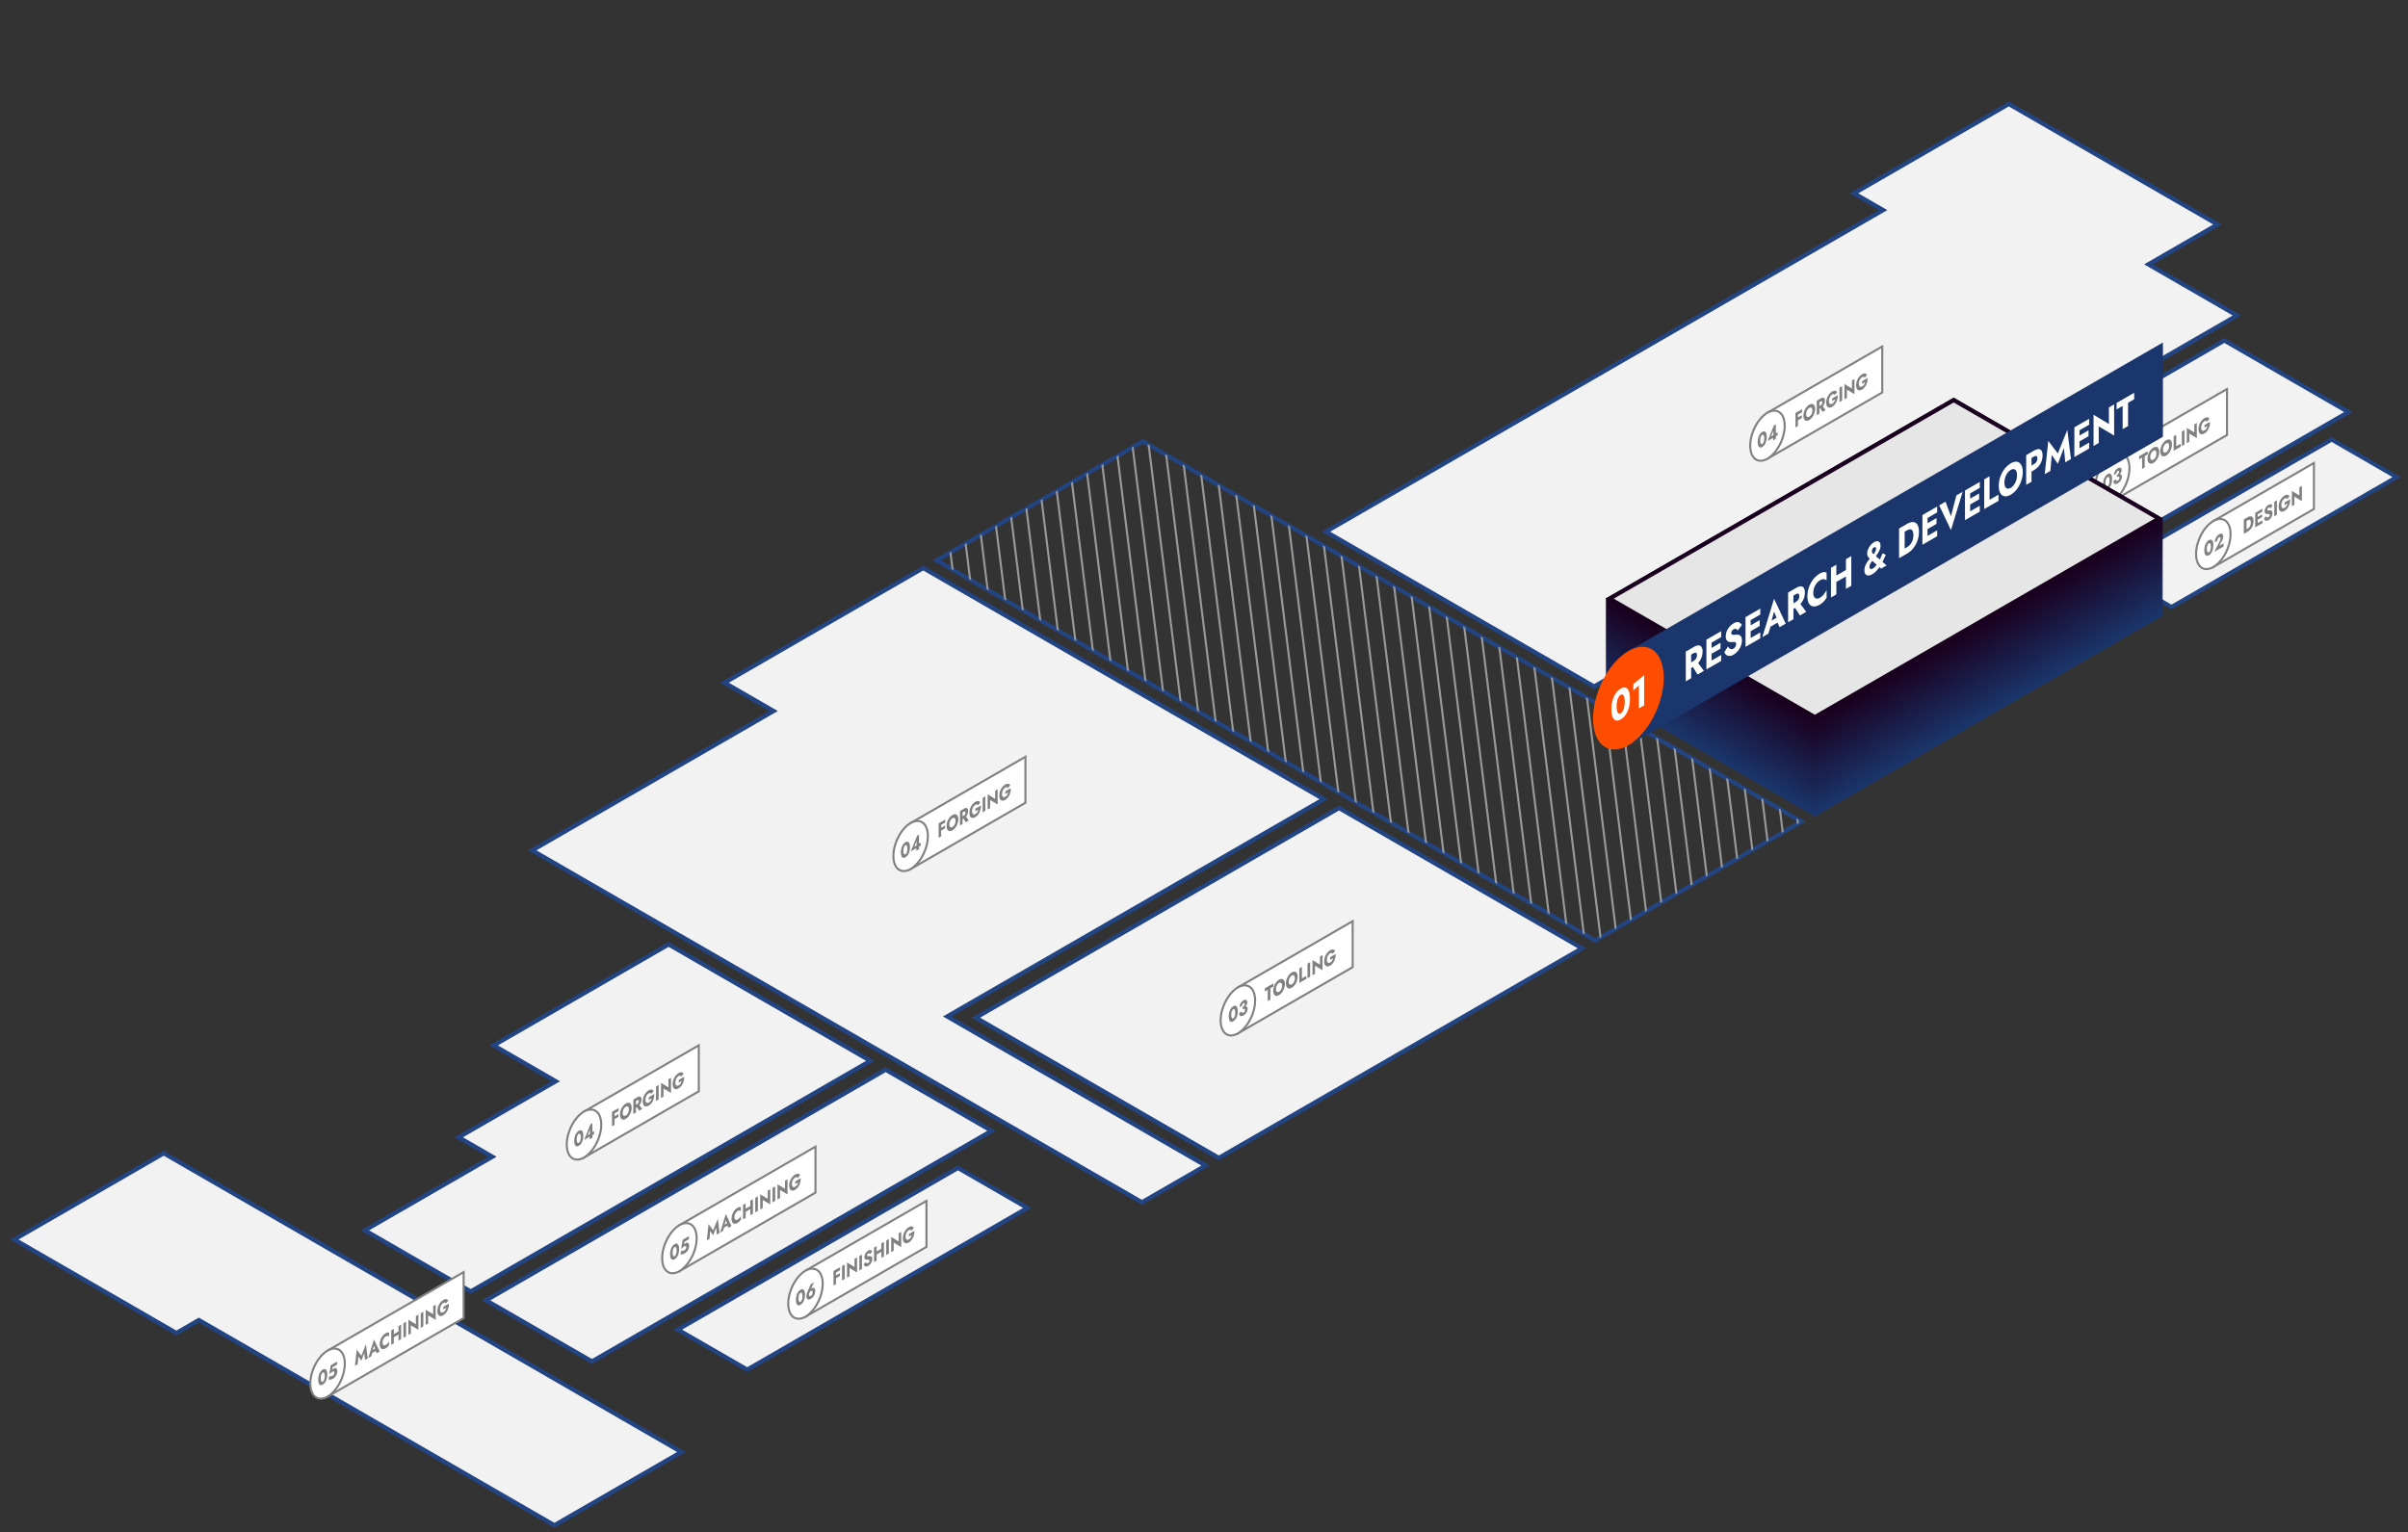 <?xml version="1.0" encoding="UTF-8"?>
<svg xmlns="http://www.w3.org/2000/svg" xmlns:xlink="http://www.w3.org/1999/xlink" viewBox="0 0 1162.474 740">
  <rect x="0" y="0" width="1162.474" height="740" fill="#333333" stroke="none"/>
  <defs>
    <style>.cls-1,.cls-10,.cls-11,.cls-12,.cls-13,.cls-14,.cls-15,.cls-16,.cls-17,.cls-18,.cls-19,.cls-20,.cls-21,.cls-22,.cls-23,.cls-24,.cls-25,.cls-26,.cls-27,.cls-28,.cls-29,.cls-3,.cls-30,.cls-31,.cls-32,.cls-33,.cls-34,.cls-35,.cls-36,.cls-37,.cls-38,.cls-39,.cls-40,.cls-41,.cls-42,.cls-43,.cls-44,.cls-45,.cls-46,.cls-47,.cls-48,.cls-49,.cls-50,.cls-51,.cls-52,.cls-53,.cls-54,.cls-55,.cls-56,.cls-57,.cls-58,.cls-59,.cls-6,.cls-60,.cls-61,.cls-62,.cls-63,.cls-64,.cls-65,.cls-66,.cls-67,.cls-68,.cls-69,.cls-70,.cls-71,.cls-72,.cls-73,.cls-74,.cls-75,.cls-76,.cls-77,.cls-78,.cls-79,.cls-80,.cls-81,.cls-82,.cls-83,.cls-84,.cls-85,.cls-86,.cls-87,.cls-88,.cls-89,.cls-90,.cls-91,.cls-92,.cls-93,.cls-94,.cls-95,.cls-96,.cls-97,.cls-98,.cls-99{fill:none;}.cls-2{clip-path:url(#clip-path);}.cls-3{stroke:#999;}.cls-10,.cls-100,.cls-11,.cls-12,.cls-14,.cls-15,.cls-16,.cls-17,.cls-18,.cls-19,.cls-20,.cls-21,.cls-22,.cls-23,.cls-24,.cls-25,.cls-26,.cls-27,.cls-28,.cls-29,.cls-3,.cls-30,.cls-31,.cls-32,.cls-33,.cls-34,.cls-35,.cls-36,.cls-37,.cls-38,.cls-39,.cls-4,.cls-40,.cls-41,.cls-42,.cls-43,.cls-44,.cls-45,.cls-46,.cls-47,.cls-48,.cls-49,.cls-5,.cls-50,.cls-51,.cls-52,.cls-53,.cls-54,.cls-55,.cls-56,.cls-57,.cls-58,.cls-59,.cls-6,.cls-60,.cls-61,.cls-62,.cls-63,.cls-64,.cls-65,.cls-66,.cls-67,.cls-68,.cls-69,.cls-70,.cls-71,.cls-72,.cls-73,.cls-74,.cls-75,.cls-76,.cls-77,.cls-78,.cls-79,.cls-8,.cls-80,.cls-81,.cls-82,.cls-83,.cls-84,.cls-85,.cls-86,.cls-87,.cls-88,.cls-89,.cls-90,.cls-91,.cls-92,.cls-93,.cls-94,.cls-95,.cls-96,.cls-97,.cls-98,.cls-99{stroke-miterlimit:10;}.cls-4,.cls-5{fill:#f2f2f2;}.cls-4,.cls-6{stroke:#234483;}.cls-10,.cls-100,.cls-11,.cls-12,.cls-13,.cls-14,.cls-15,.cls-16,.cls-17,.cls-18,.cls-19,.cls-20,.cls-21,.cls-22,.cls-23,.cls-24,.cls-25,.cls-26,.cls-27,.cls-28,.cls-29,.cls-30,.cls-31,.cls-32,.cls-33,.cls-34,.cls-35,.cls-36,.cls-37,.cls-38,.cls-39,.cls-4,.cls-40,.cls-41,.cls-42,.cls-43,.cls-44,.cls-45,.cls-46,.cls-47,.cls-48,.cls-49,.cls-5,.cls-50,.cls-51,.cls-52,.cls-53,.cls-54,.cls-55,.cls-56,.cls-57,.cls-58,.cls-59,.cls-6,.cls-60,.cls-61,.cls-62,.cls-63,.cls-64,.cls-65,.cls-66,.cls-67,.cls-68,.cls-69,.cls-70,.cls-71,.cls-72,.cls-73,.cls-74,.cls-75,.cls-76,.cls-77,.cls-78,.cls-79,.cls-80,.cls-81,.cls-82,.cls-83,.cls-84,.cls-85,.cls-86,.cls-87,.cls-88,.cls-89,.cls-90,.cls-91,.cls-92,.cls-93,.cls-94,.cls-95,.cls-96,.cls-97,.cls-98,.cls-99{stroke-width:2px;}.cls-10,.cls-5{stroke:#1a366c;}.cls-7{clip-path:url(#clip-path-2);}.cls-103,.cls-8{fill:#fff;}.cls-8{stroke:gray;}.cls-9{fill:gray;}.cls-11{stroke:#1a356b;}.cls-12{stroke:#1a356a;}.cls-13{stroke:#1a346a;stroke-miterlimit:10;}.cls-14{stroke:#1a3469;}.cls-15{stroke:#1a3368;}.cls-16{stroke:#1a3367;}.cls-17{stroke:#1a3267;}.cls-18{stroke:#1a3266;}.cls-19{stroke:#1a3165;}.cls-20{stroke:#1a3164;}.cls-21{stroke:#1a3064;}.cls-22{stroke:#1a3063;}.cls-23{stroke:#1a2f62;}.cls-24{stroke:#1a2f61;}.cls-25{stroke:#1a2e61;}.cls-26{stroke:#1a2d60;}.cls-27{stroke:#1a2d5f;}.cls-28{stroke:#1a2c5e;}.cls-29{stroke:#1a2b5d;}.cls-30{stroke:#1a2b5c;}.cls-31{stroke:#1a2a5b;}.cls-32{stroke:#1a2a5a;}.cls-33{stroke:#1a295a;}.cls-34{stroke:#1a2959;}.cls-35{stroke:#1a2858;}.cls-36{stroke:#1a2857;}.cls-37{stroke:#1a2757;}.cls-38{stroke:#1a2656;}.cls-39{stroke:#1a2655;}.cls-40{stroke:#1a2554;}.cls-41{stroke:#1a2453;}.cls-42{stroke:#1a2452;}.cls-43{stroke:#1a2351;}.cls-44{stroke:#1a2250;}.cls-45{stroke:#1a224f;}.cls-46{stroke:#1a214e;}.cls-47{stroke:#1a204d;}.cls-48{stroke:#1a204c;}.cls-49{stroke:#1a1f4b;}.cls-50{stroke:#1a1e4a;}.cls-51{stroke:#1a1d49;}.cls-52{stroke:#1a1d48;}.cls-53{stroke:#1a1c47;}.cls-54{stroke:#1a1b46;}.cls-55{stroke:#1a1b45;}.cls-56{stroke:#1a1a44;}.cls-57{stroke:#1a1943;}.cls-58{stroke:#1a1942;}.cls-59{stroke:#1a1841;}.cls-60{stroke:#1a1740;}.cls-61{stroke:#1a163f;}.cls-62{stroke:#1a163e;}.cls-63{stroke:#1a153d;}.cls-64{stroke:#1a143c;}.cls-65{stroke:#1a143b;}.cls-66{stroke:#1a133a;}.cls-67{stroke:#1a1239;}.cls-68{stroke:#1a1238;}.cls-69{stroke:#1a1137;}.cls-70{stroke:#1a1036;}.cls-71{stroke:#1a1035;}.cls-72{stroke:#1a0f34;}.cls-73{stroke:#1a0e34;}.cls-74{stroke:#1a0e33;}.cls-75{stroke:#1a0d32;}.cls-76{stroke:#1a0d31;}.cls-77{stroke:#1a0c31;}.cls-78{stroke:#1a0c30;}.cls-79{stroke:#1a0b2f;}.cls-80{stroke:#1a0b2e;}.cls-81{stroke:#1a0a2d;}.cls-82{stroke:#1a092c;}.cls-83{stroke:#1a092b;}.cls-84{stroke:#1a082a;}.cls-85{stroke:#1a072a;}.cls-86{stroke:#1a0729;}.cls-87{stroke:#1a0628;}.cls-88{stroke:#1a0627;}.cls-89{stroke:#1a0527;}.cls-90{stroke:#1a0526;}.cls-91{stroke:#1a0425;}.cls-92{stroke:#1a0424;}.cls-93{stroke:#1a0324;}.cls-94{stroke:#1a0323;}.cls-95{stroke:#1a0222;}.cls-96{stroke:#1a0221;}.cls-97{stroke:#1a0121;}.cls-98{stroke:#1a0120;}.cls-100,.cls-99{stroke:#1a001f;}.cls-100{fill:#e6e6e6;}.cls-101{fill:#1a366c;}.cls-102{fill:#ff4d00;}</style>
    <clipPath id="clip-path">
      <rect class="cls-1" x="1539.789" y="-276.052" width="340.493" height="123.056" transform="translate(1495.511 -1924.56) rotate(90)"></rect>
    </clipPath>
    <clipPath id="clip-path-2">
      <polygon class="cls-1" points="770.136 454.19 452.151 270.601 551.676 213.14 869.661 396.729 770.136 454.19"></polygon>
    </clipPath>
  </defs>
  <g id="Offset">
    <g class="cls-2">
      <line class="cls-3" x1="2109.227" y1="-601.566" x2="1157.38" y2="350.281"></line>
      <line class="cls-3" x1="2100.641" y1="-583.916" x2="1148.794" y2="367.931"></line>
      <line class="cls-3" x1="2092.054" y1="-566.266" x2="1140.207" y2="385.581"></line>
      <line class="cls-3" x1="2083.468" y1="-548.616" x2="1131.621" y2="403.231"></line>
      <line class="cls-3" x1="2074.881" y1="-530.966" x2="1123.035" y2="420.881"></line>
      <line class="cls-3" x1="2066.295" y1="-513.316" x2="1114.448" y2="438.531"></line>
      <line class="cls-3" x1="2057.709" y1="-495.667" x2="1105.862" y2="456.18"></line>
      <line class="cls-3" x1="2049.122" y1="-478.017" x2="1097.275" y2="473.83"></line>
      <line class="cls-3" x1="2040.536" y1="-460.367" x2="1088.689" y2="491.48"></line>
      <line class="cls-3" x1="2031.95" y1="-442.717" x2="1080.103" y2="509.13"></line>
      <line class="cls-3" x1="2023.363" y1="-425.067" x2="1071.516" y2="526.78"></line>
      <line class="cls-3" x1="2014.777" y1="-407.417" x2="1062.93" y2="544.43"></line>
      <line class="cls-3" x1="2006.191" y1="-389.767" x2="1054.344" y2="562.08"></line>
      <line class="cls-3" x1="1997.604" y1="-372.117" x2="1045.757" y2="579.73"></line>
      <line class="cls-3" x1="1989.018" y1="-354.467" x2="1037.171" y2="597.38"></line>
      <line class="cls-3" x1="1980.432" y1="-336.817" x2="1028.585" y2="615.03"></line>
      <line class="cls-3" x1="1971.845" y1="-319.167" x2="1019.998" y2="632.679"></line>
      <line class="cls-3" x1="1963.259" y1="-301.518" x2="1011.412" y2="650.329"></line>
      <line class="cls-3" x1="1954.673" y1="-283.868" x2="1002.826" y2="667.979"></line>
      <line class="cls-3" x1="1946.086" y1="-266.218" x2="994.239" y2="685.629"></line>
      <line class="cls-3" x1="1937.5" y1="-248.568" x2="985.653" y2="703.279"></line>
      <line class="cls-3" x1="1928.914" y1="-230.918" x2="977.067" y2="720.929"></line>
      <line class="cls-3" x1="1920.327" y1="-213.268" x2="968.48" y2="738.579"></line>
      <line class="cls-3" x1="1911.741" y1="-195.618" x2="959.894" y2="756.229"></line>
      <line class="cls-3" x1="1903.154" y1="-177.968" x2="951.308" y2="773.879"></line>
      <line class="cls-3" x1="1894.568" y1="-160.318" x2="942.721" y2="791.529"></line>
      <line class="cls-3" x1="1885.982" y1="-142.668" x2="934.135" y2="809.179"></line>
      <line class="cls-3" x1="1877.395" y1="-125.019" x2="925.548" y2="826.828"></line>
      <line class="cls-3" x1="1868.809" y1="-107.369" x2="916.962" y2="844.478"></line>
    </g>
  </g>
  <g id="Isometric_Base" data-name="Isometric Base">
    <polygon class="cls-4" points="267.635 736.505 96 637.411 85.147 643.677 6.983 598.549 79.052 556.94 328.851 701.162 267.635 736.505"></polygon>
    <polygon class="cls-4" points="1048.296 293.119 1016.909 274.998 1125.597 212.247 1156.983 230.369 1048.296 293.119"></polygon>
    <polygon class="cls-4" points="1009.438 270.685 949.627 236.153 1073.814 164.454 1133.625 198.985 1009.438 270.685"></polygon>
    <polygon class="cls-4" points="1009.438 270.685 949.627 236.153 1073.814 164.454 1133.625 198.985 1009.438 270.685"></polygon>
    <polygon class="cls-4" points="769.58 331.476 640.149 256.749 909.133 101.451 895.102 93.351 969.754 50.25 1070.448 108.386 1037.077 127.653 1079.844 152.345 769.58 331.476"></polygon>
    <polygon class="cls-4" points="769.58 331.476 640.149 256.749 909.133 101.451 895.102 93.351 969.754 50.25 1070.448 108.386 1037.077 127.653 1079.844 152.345 769.58 331.476"></polygon>
    <polygon class="cls-4" points="285.786 657.405 234.724 627.924 427.556 516.592 478.618 546.073 285.786 657.405"></polygon>
    <polygon class="cls-4" points="267.635 736.505 96 637.411 85.147 643.677 6.983 598.549 79.052 556.94 328.851 701.162 267.635 736.505"></polygon>
    <polygon class="cls-4" points="285.786 657.405 234.724 627.924 427.556 516.592 478.618 546.073 285.786 657.405"></polygon>
    <polygon class="cls-4" points="360.713 661.37 327.287 642.071 462.472 564.022 495.898 583.321 360.713 661.37"></polygon>
    <polygon class="cls-4" points="360.713 661.37 327.287 642.071 462.472 564.022 495.898 583.321 360.713 661.37"></polygon>
    <polygon class="cls-4" points="227.253 623.61 176.191 594.13 237.752 558.588 221.492 549.2 268.365 522.139 238.37 504.821 322.769 456.094 420.085 512.279 227.253 623.61"></polygon>
    <polygon class="cls-4" points="227.253 623.61 176.191 594.13 237.752 558.588 221.492 549.2 268.365 522.139 238.37 504.821 322.769 456.094 420.085 512.279 227.253 623.61"></polygon>
    <polygon class="cls-4" points="551.274 580.55 256.97 410.633 373.516 343.346 349.834 329.673 445.681 274.336 638.947 385.919 457.209 490.845 581.928 562.852 551.274 580.55"></polygon>
    <polygon class="cls-4" points="551.274 580.55 256.97 410.633 373.516 343.346 349.834 329.673 445.681 274.336 638.947 385.919 457.209 490.845 581.928 562.852 551.274 580.55"></polygon>
    <polygon class="cls-4" points="588.399 559.116 471.151 491.423 646.418 390.232 763.666 457.925 588.399 559.116"></polygon>
    <polygon class="cls-4" points="588.399 559.116 471.151 491.423 646.418 390.232 763.666 457.925 588.399 559.116"></polygon>
    <polygon class="cls-5" points="876.131 392.993 777.052 335.79 943.157 239.889 1042.237 297.092 876.131 392.993"></polygon>
    <polygon class="cls-6" points="770.136 454.19 452.151 270.601 551.676 213.14 869.661 396.729 770.136 454.19"></polygon>
    <g class="cls-7">
      <line class="cls-3" x1="326.605" y1="-480.729" x2="445.699" y2="476.957"></line>
      <line class="cls-3" x1="336.144" y1="-467.204" x2="455.238" y2="490.483"></line>
      <line class="cls-3" x1="345.683" y1="-453.678" x2="464.777" y2="504.009"></line>
      <line class="cls-3" x1="355.222" y1="-440.152" x2="474.315" y2="517.535"></line>
      <line class="cls-3" x1="364.76" y1="-426.626" x2="483.854" y2="531.061"></line>
      <line class="cls-3" x1="374.299" y1="-413.1" x2="493.393" y2="544.587"></line>
      <line class="cls-3" x1="383.838" y1="-399.574" x2="502.932" y2="558.113"></line>
      <line class="cls-3" x1="393.377" y1="-386.048" x2="512.47" y2="571.639"></line>
      <line class="cls-3" x1="402.915" y1="-372.522" x2="522.009" y2="585.165"></line>
      <line class="cls-3" x1="412.454" y1="-358.996" x2="531.548" y2="598.691"></line>
      <line class="cls-3" x1="421.993" y1="-345.47" x2="541.087" y2="612.217"></line>
      <line class="cls-3" x1="431.532" y1="-331.944" x2="550.625" y2="625.743"></line>
      <line class="cls-3" x1="441.07" y1="-318.418" x2="560.164" y2="639.269"></line>
      <line class="cls-3" x1="450.609" y1="-304.892" x2="569.703" y2="652.795"></line>
      <line class="cls-3" x1="460.148" y1="-291.366" x2="579.241" y2="666.321"></line>
      <line class="cls-3" x1="469.687" y1="-277.84" x2="588.78" y2="679.847"></line>
      <line class="cls-3" x1="479.225" y1="-264.314" x2="598.319" y2="693.373"></line>
      <line class="cls-3" x1="488.764" y1="-250.788" x2="607.858" y2="706.899"></line>
      <line class="cls-3" x1="498.303" y1="-237.262" x2="617.396" y2="720.425"></line>
      <line class="cls-3" x1="507.841" y1="-223.736" x2="626.935" y2="733.951"></line>
      <line class="cls-3" x1="517.38" y1="-210.21" x2="636.474" y2="747.477"></line>
      <line class="cls-3" x1="526.919" y1="-196.684" x2="646.013" y2="761.003"></line>
      <line class="cls-3" x1="536.458" y1="-183.158" x2="655.551" y2="774.528"></line>
      <line class="cls-3" x1="545.996" y1="-169.632" x2="665.09" y2="788.054"></line>
      <line class="cls-3" x1="555.535" y1="-156.106" x2="674.629" y2="801.58"></line>
      <line class="cls-3" x1="565.074" y1="-142.58" x2="684.168" y2="815.106"></line>
      <line class="cls-3" x1="574.613" y1="-129.054" x2="693.706" y2="828.632"></line>
      <line class="cls-3" x1="584.151" y1="-115.528" x2="703.245" y2="842.158"></line>
      <line class="cls-3" x1="593.69" y1="-102.002" x2="712.784" y2="855.684"></line>
      <line class="cls-3" x1="603.229" y1="-88.476" x2="722.323" y2="869.21"></line>
      <line class="cls-3" x1="612.768" y1="-74.95" x2="731.861" y2="882.736"></line>
      <line class="cls-3" x1="622.306" y1="-61.424" x2="741.4" y2="896.262"></line>
      <line class="cls-3" x1="631.845" y1="-47.898" x2="750.939" y2="909.788"></line>
      <line class="cls-3" x1="641.384" y1="-34.372" x2="760.478" y2="923.314"></line>
      <line class="cls-3" x1="650.923" y1="-20.846" x2="770.016" y2="936.84"></line>
      <line class="cls-3" x1="660.461" y1="-7.32" x2="779.555" y2="950.366"></line>
      <line class="cls-3" x1="670" y1="6.205" x2="789.094" y2="963.892"></line>
      <line class="cls-3" x1="679.539" y1="19.731" x2="798.633" y2="977.418"></line>
      <line class="cls-3" x1="689.078" y1="33.257" x2="808.171" y2="990.944"></line>
      <line class="cls-3" x1="698.616" y1="46.783" x2="817.71" y2="1004.47"></line>
      <line class="cls-3" x1="708.155" y1="60.309" x2="827.249" y2="1017.996"></line>
      <line class="cls-3" x1="717.694" y1="73.835" x2="836.788" y2="1031.522"></line>
      <line class="cls-3" x1="727.233" y1="87.361" x2="846.326" y2="1045.048"></line>
      <line class="cls-3" x1="736.771" y1="100.887" x2="855.865" y2="1058.574"></line>
      <line class="cls-3" x1="746.31" y1="114.413" x2="865.404" y2="1072.1"></line>
      <line class="cls-3" x1="755.849" y1="127.939" x2="874.943" y2="1085.626"></line>
      <line class="cls-3" x1="765.388" y1="141.465" x2="884.481" y2="1099.152"></line>
      <line class="cls-3" x1="774.926" y1="154.991" x2="894.02" y2="1112.678"></line>
      <line class="cls-3" x1="784.465" y1="168.517" x2="903.559" y2="1126.204"></line>
      <line class="cls-3" x1="794.004" y1="182.043" x2="913.098" y2="1139.73"></line>
      <line class="cls-3" x1="803.543" y1="195.569" x2="922.636" y2="1153.256"></line>
      <line class="cls-3" x1="813.081" y1="209.095" x2="932.175" y2="1166.782"></line>
      <line class="cls-3" x1="822.62" y1="222.621" x2="941.714" y2="1180.308"></line>
      <line class="cls-3" x1="832.159" y1="236.147" x2="951.253" y2="1193.834"></line>
      <line class="cls-3" x1="841.698" y1="249.673" x2="960.791" y2="1207.36"></line>
      <line class="cls-3" x1="851.236" y1="263.199" x2="970.33" y2="1220.886"></line>
      <line class="cls-3" x1="860.775" y1="276.725" x2="979.869" y2="1234.411"></line>
      <line class="cls-3" x1="870.314" y1="290.251" x2="989.408" y2="1247.937"></line>
      <line class="cls-3" x1="879.853" y1="303.777" x2="998.946" y2="1261.463"></line>
      <line class="cls-3" x1="889.391" y1="317.303" x2="1008.485" y2="1274.989"></line>
    </g>
    <polygon class="cls-8" points="1117.048 245.785 1068.494 273.818 1068.494 251.62 1117.048 223.587 1117.048 245.785"></polygon>
    <ellipse class="cls-8" cx="1068.494" cy="262.719" rx="12.779" ry="7.23" transform="translate(408.382 1143.033) rotate(-66.949)"></ellipse>
    <path class="cls-9" d="M1064.31,264.131a6.721,6.721,0,0,1,.445-1.397,4.624,4.624,0,0,1,.689-1.112,3.419,3.419,0,0,1,.896-.757,1.808,1.808,0,0,1,.735-.259,1.028,1.028,0,0,1,.603.117,1.187,1.187,0,0,1,.453.478,2.733,2.733,0,0,1,.285.844,6.487,6.487,0,0,1,.098,1.204,8.265,8.265,0,0,1-.149,1.605,6.606,6.606,0,0,1-.436,1.396,4.487,4.487,0,0,1-.693,1.114,3.491,3.491,0,0,1-.903.762,1.825,1.825,0,0,1-.723.257,1.004,1.004,0,0,1-.604-.117,1.227,1.227,0,0,1-.461-.478,2.743,2.743,0,0,1-.292-.846,6.203,6.203,0,0,1-.102-1.186A7.924,7.924,0,0,1,1064.31,264.131Zm1.108,1.633a2.656,2.656,0,0,0,.124.528.915.915,0,0,0,.198.334.436.436,0,0,0,.267.136.544.544,0,0,0,.325-.088,1.24,1.24,0,0,0,.395-.382,2.696,2.696,0,0,0,.303-.615,4.185,4.185,0,0,0,.191-.8,6.452,6.452,0,0,0,.063-.932,5.5,5.5,0,0,0-.041-.71,2.405,2.405,0,0,0-.123-.528.955.955,0,0,0-.199-.334.446.446,0,0,0-.267-.136.523.523,0,0,0-.322.082,1.238,1.238,0,0,0-.393.381,2.622,2.622,0,0,0-.304.616,4.259,4.259,0,0,0-.194.797,6.163,6.163,0,0,0-.068.938A5.191,5.191,0,0,0,1065.418,265.765Z"></path>
    <path class="cls-9" d="M1071.302,261.898c.141-.281.259-.534.356-.76a5.53,5.53,0,0,0,.232-.639,2.018,2.018,0,0,0,.086-.56,1.034,1.034,0,0,0-.041-.3.382.382,0,0,0-.139-.2.395.395,0,0,0-.229-.068.664.664,0,0,0-.312.105,1.281,1.281,0,0,0-.416.399,2.111,2.111,0,0,0-.273.603,2.626,2.626,0,0,0-.097.72l-1.245.719a5.104,5.104,0,0,1,.232-1.503,4.72,4.72,0,0,1,.697-1.392,3.689,3.689,0,0,1,1.146-1.031,1.989,1.989,0,0,1,.858-.301.959.959,0,0,1,.622.161,1.111,1.111,0,0,1,.379.496,1.922,1.922,0,0,1,.127.715,3.571,3.571,0,0,1-.206,1.159,6.375,6.375,0,0,1-.551,1.177l-1.214,2.17,2.098-1.211v1.549l-4.451,2.57Z"></path>
    <path class="cls-9" d="M1084.527,250.073v6.995l-1.312.757v-6.995Zm-.48,7.272v-1.509l.997-.576a3.128,3.128,0,0,0,.576-.433,2.907,2.907,0,0,0,.492-.614,3.273,3.273,0,0,0,.341-.811,3.84,3.84,0,0,0,.127-1.019,2.397,2.397,0,0,0-.127-.871.764.764,0,0,0-.341-.417.736.736,0,0,0-.492-.046,2.025,2.025,0,0,0-.576.233l-.997.576V250.35l1.034-.597a3.009,3.009,0,0,1,1.162-.426,1.33,1.33,0,0,1,.888.187,1.5,1.5,0,0,1,.566.773,3.939,3.939,0,0,1,.195,1.34,6.263,6.263,0,0,1-.195,1.567,6.063,6.063,0,0,1-.566,1.426,5.908,5.908,0,0,1-.888,1.212,5.149,5.149,0,0,1-1.162.916Z"></path>
    <path class="cls-9" d="M1089.922,246.958v6.995l-1.214.701V247.658Zm-.383.221,2.646-1.528v1.389l-2.646,1.528Zm0,2.628,2.496-1.441v1.379l-2.496,1.441Zm0,2.979,2.646-1.528v1.389l-2.646,1.528Z"></path>
    <path class="cls-9" d="M1094.158,249.708a.706.706,0,0,0,.431.181.898.898,0,0,0,.498-.137,1.256,1.256,0,0,0,.33-.275,1.31,1.31,0,0,0,.222-.368,1.126,1.126,0,0,0,.078-.41.546.546,0,0,0-.102-.371.466.466,0,0,0-.33-.125,5.921,5.921,0,0,0-.61.008,2.816,2.816,0,0,1-.435-.009,1.079,1.079,0,0,1-.458-.151,1.009,1.009,0,0,1-.362-.4,1.68,1.68,0,0,1-.146-.79,3.117,3.117,0,0,1,.244-1.215,3.896,3.896,0,0,1,.662-1.067,3.65,3.65,0,0,1,.922-.772,1.819,1.819,0,0,1,.915-.297,1.032,1.032,0,0,1,.638.211,1.378,1.378,0,0,1,.389.485l-.967,1.277a.85.85,0,0,0-.255-.292.521.521,0,0,0-.326-.096.8.8,0,0,0-.37.118,1.29,1.29,0,0,0-.312.245.926.926,0,0,0-.184.291.866.866,0,0,0-.06.315.46.46,0,0,0,.078.289.378.378,0,0,0,.226.131,1.443,1.443,0,0,0,.363.02c.145-.007.307-.023.487-.047a2.111,2.111,0,0,1,.52.024.909.909,0,0,1,.428.198,1.05,1.05,0,0,1,.291.436,2.018,2.018,0,0,1,.109.722,3.398,3.398,0,0,1-.161,1.042,4.061,4.061,0,0,1-.442.945,4.558,4.558,0,0,1-.626.786,3.512,3.512,0,0,1-.719.56,1.982,1.982,0,0,1-.948.302,1.235,1.235,0,0,1-.761-.22,1.444,1.444,0,0,1-.495-.649l.885-1.35A1.594,1.594,0,0,0,1094.158,249.708Z"></path>
    <path class="cls-9" d="M1099.202,241.6v6.995l-1.281.74v-6.995Z"></path>
    <path class="cls-9" d="M1102.919,242.622l2.653-1.532a7.061,7.061,0,0,1-.136,1.642,7.317,7.317,0,0,1-.509,1.594,5.781,5.781,0,0,1-.862,1.372,4.501,4.501,0,0,1-1.185.994,2.721,2.721,0,0,1-1.146.397,1.383,1.383,0,0,1-.915-.231,1.666,1.666,0,0,1-.596-.84,4.108,4.108,0,0,1-.206-1.391,6.224,6.224,0,0,1,.214-1.627,6.6,6.6,0,0,1,.61-1.512,6.36,6.36,0,0,1,.925-1.273,5.079,5.079,0,0,1,1.159-.924,2.543,2.543,0,0,1,1-.363,1.391,1.391,0,0,1,.783.133,1.649,1.649,0,0,1,.585.522l-1.14,1.437a.928.928,0,0,0-.472-.417.911.911,0,0,0-.757.157,2.619,2.619,0,0,0-.615.5,3.437,3.437,0,0,0-.506.727,4.163,4.163,0,0,0-.345.889,3.905,3.905,0,0,0-.123.99,2.784,2.784,0,0,0,.115.868,1.093,1.093,0,0,0,.33.52.726.726,0,0,0,.506.157,1.431,1.431,0,0,0,.638-.213,2.469,2.469,0,0,0,.517-.393,2.858,2.858,0,0,0,.397-.5,3.157,3.157,0,0,0,.285-.574,4.353,4.353,0,0,0,.179-.608l-1.386.8Z"></path>
    <path class="cls-9" d="M1111.261,234.637v7.345l-3.628-2.172v3.917l-1.214.701V237.083l3.612,2.181v-3.917Z"></path>
    <polygon class="cls-8" points="1075.098 210.058 1019.685 242.05 1019.685 219.852 1075.098 187.86 1075.098 210.058"></polygon>
    <ellipse class="cls-8" cx="1019.685" cy="230.951" rx="12.779" ry="7.23" transform="translate(407.915 1078.792) rotate(-66.949)"></ellipse>
    <path class="cls-9" d="M1015.425,232.216a6.721,6.721,0,0,1,.445-1.397,4.655,4.655,0,0,1,.689-1.112,3.434,3.434,0,0,1,.896-.757,1.813,1.813,0,0,1,.735-.259,1.026,1.026,0,0,1,.603.117,1.196,1.196,0,0,1,.454.478,2.785,2.785,0,0,1,.285.844,6.58,6.58,0,0,1,.097,1.204,8.265,8.265,0,0,1-.149,1.605,6.548,6.548,0,0,1-.435,1.396,4.545,4.545,0,0,1-.693,1.114,3.507,3.507,0,0,1-.903.762,1.829,1.829,0,0,1-.724.257.999.999,0,0,1-.603-.117,1.22,1.22,0,0,1-.461-.478,2.717,2.717,0,0,1-.293-.846,6.202,6.202,0,0,1-.102-1.186A7.993,7.993,0,0,1,1015.425,232.216Zm1.108,1.633a2.725,2.725,0,0,0,.124.528.928.928,0,0,0,.198.334.441.441,0,0,0,.267.136.547.547,0,0,0,.326-.088,1.238,1.238,0,0,0,.394-.382,2.617,2.617,0,0,0,.303-.615,4.043,4.043,0,0,0,.191-.8,6.447,6.447,0,0,0,.064-.932,5.488,5.488,0,0,0-.042-.71,2.35,2.35,0,0,0-.123-.528.941.941,0,0,0-.199-.334.441.441,0,0,0-.266-.136.52.52,0,0,0-.322.082,1.241,1.241,0,0,0-.394.381,2.66,2.66,0,0,0-.304.616,4.338,4.338,0,0,0-.194.797,6.167,6.167,0,0,0-.067.938A5.202,5.202,0,0,0,1016.534,233.85Z"></path>
    <path class="cls-9" d="M1021.458,233.724a.981.981,0,0,1-.641-.154,1.08,1.08,0,0,1-.397-.53,2.367,2.367,0,0,1-.131-.829l1.251-.723a.928.928,0,0,0,.113.515.348.348,0,0,0,.3.166.79.79,0,0,0,.404-.123,1.518,1.518,0,0,0,.39-.325,1.481,1.481,0,0,0,.267-.444,1.505,1.505,0,0,0,.093-.543.845.845,0,0,0-.066-.362.363.363,0,0,0-.203-.192.579.579,0,0,0-.349.001,2.044,2.044,0,0,0-.498.218V229.54a4.927,4.927,0,0,1,.952-.436,1.556,1.556,0,0,1,.753-.079.734.734,0,0,1,.491.335,1.514,1.514,0,0,1,.18.816,3.204,3.204,0,0,1-.247,1.217,4.006,4.006,0,0,1-.709,1.133,4.32,4.32,0,0,1-1.105.898A2.018,2.018,0,0,1,1021.458,233.724Zm.532-4.415a1.941,1.941,0,0,0,.397-.304,2.116,2.116,0,0,0,.307-.382,1.878,1.878,0,0,0,.195-.407,1.258,1.258,0,0,0,.067-.394.706.706,0,0,0-.063-.329.242.242,0,0,0-.194-.133.569.569,0,0,0-.326.099,1.245,1.245,0,0,0-.356.311,1.582,1.582,0,0,0-.244.436,1.377,1.377,0,0,0-.089.481l-1.17.675a3.545,3.545,0,0,1,.23-1.247,4.228,4.228,0,0,1,.645-1.146,3.384,3.384,0,0,1,.978-.854,1.91,1.91,0,0,1,1.005-.32.769.769,0,0,1,.629.336,1.465,1.465,0,0,1,.217.844,2.477,2.477,0,0,1-.172.904,3.395,3.395,0,0,1-.476.839,4.622,4.622,0,0,1-.709.733,6.08,6.08,0,0,1-.869.607Z"></path>
    <path class="cls-9" d="M1032.674,220.294l4.145-2.393v1.519l-1.439.831v5.477l-1.273.735v-5.477l-1.432.827Z"></path>
    <path class="cls-9" d="M1036.938,219.846a6.79,6.79,0,0,1,.597-1.508,6.201,6.201,0,0,1,.903-1.271,4.771,4.771,0,0,1,1.116-.904,2.665,2.665,0,0,1,1.12-.387,1.311,1.311,0,0,1,.893.24,1.817,1.817,0,0,1,.596.82,3.676,3.676,0,0,1,.217,1.353,6.337,6.337,0,0,1-.21,1.61,6.977,6.977,0,0,1-.592,1.521,6.42,6.42,0,0,1-.896,1.292,4.644,4.644,0,0,1-1.128.926,2.568,2.568,0,0,1-1.14.383,1.369,1.369,0,0,1-.898-.255,1.728,1.728,0,0,1-.586-.842,4.109,4.109,0,0,1-.202-1.373A6.275,6.275,0,0,1,1036.938,219.846Zm1.229,1.618a1.019,1.019,0,0,0,.304.49.72.72,0,0,0,.473.167,1.206,1.206,0,0,0,.603-.188,2.35,2.35,0,0,0,.607-.511,3.512,3.512,0,0,0,.465-.703,3.771,3.771,0,0,0,.3-.838,3.977,3.977,0,0,0,.104-.91,2.8,2.8,0,0,0-.097-.792,1.019,1.019,0,0,0-.293-.491.7.7,0,0,0-.469-.169,1.226,1.226,0,0,0-.61.192,2.351,2.351,0,0,0-.61.513,3.544,3.544,0,0,0-.473.707,3.663,3.663,0,0,0-.304.835,4.003,4.003,0,0,0-.104.914A2.582,2.582,0,0,0,1038.167,221.464Z"></path>
    <path class="cls-9" d="M1043.091,216.293a6.79,6.79,0,0,1,.597-1.508,6.239,6.239,0,0,1,.903-1.271,4.771,4.771,0,0,1,1.116-.904,2.664,2.664,0,0,1,1.121-.387,1.31,1.31,0,0,1,.892.24,1.817,1.817,0,0,1,.596.82,3.676,3.676,0,0,1,.217,1.353,6.336,6.336,0,0,1-.209,1.61,7.029,7.029,0,0,1-.593,1.521,6.419,6.419,0,0,1-.896,1.292,4.626,4.626,0,0,1-1.128.926,2.565,2.565,0,0,1-1.139.383,1.372,1.372,0,0,1-.899-.255,1.72,1.72,0,0,1-.585-.842,4.084,4.084,0,0,1-.202-1.373A6.317,6.317,0,0,1,1043.091,216.293Zm1.23,1.618a1.019,1.019,0,0,0,.304.49.718.718,0,0,0,.472.167,1.205,1.205,0,0,0,.603-.188,2.318,2.318,0,0,0,.607-.511,3.471,3.471,0,0,0,.465-.703,3.771,3.771,0,0,0,.3-.838,3.977,3.977,0,0,0,.104-.91,2.8,2.8,0,0,0-.097-.792,1.019,1.019,0,0,0-.293-.491.698.698,0,0,0-.469-.169,1.226,1.226,0,0,0-.61.192,2.367,2.367,0,0,0-.61.513,3.541,3.541,0,0,0-.472.707,3.663,3.663,0,0,0-.304.835,3.95,3.95,0,0,0-.105.914A2.55,2.55,0,0,0,1044.322,217.911Z"></path>
    <path class="cls-9" d="M1050.594,209.948v5.536l2.114-1.221v1.459l-3.373,1.947v-6.995Z"></path>
    <path class="cls-9" d="M1054.574,207.65V214.645l-1.281.74v-6.995Z"></path>
    <path class="cls-9" d="M1060.533,204.209v7.345l-3.628-2.172v3.917L1055.691,214v-7.345l3.612,2.181v-3.917Z"></path>
    <path class="cls-9" d="M1064.236,205.24l2.653-1.532a7.06,7.06,0,0,1-.136,1.642,7.369,7.369,0,0,1-.509,1.594,5.78,5.78,0,0,1-.862,1.372,4.501,4.501,0,0,1-1.185.994,2.722,2.722,0,0,1-1.146.397,1.388,1.388,0,0,1-.916-.231,1.671,1.671,0,0,1-.595-.84,4.106,4.106,0,0,1-.207-1.391,6.225,6.225,0,0,1,.215-1.627,6.6,6.6,0,0,1,.61-1.512,6.36,6.36,0,0,1,.925-1.273,5.079,5.079,0,0,1,1.159-.924,2.543,2.543,0,0,1,1-.363,1.391,1.391,0,0,1,.783.133,1.649,1.649,0,0,1,.585.522l-1.14,1.437a.928.928,0,0,0-.472-.417.911.911,0,0,0-.757.157,2.619,2.619,0,0,0-.615.5,3.437,3.437,0,0,0-.506.727,4.163,4.163,0,0,0-.345.889,3.905,3.905,0,0,0-.124.99,2.782,2.782,0,0,0,.116.868,1.093,1.093,0,0,0,.33.52.726.726,0,0,0,.506.157,1.432,1.432,0,0,0,.638-.213,2.47,2.47,0,0,0,.517-.393,2.859,2.859,0,0,0,.397-.5,3.157,3.157,0,0,0,.285-.574,4.491,4.491,0,0,0,.179-.608l-1.386.8Z"></path>
    <polygon class="cls-8" points="653.013 467.031 597.6 499.023 597.6 476.825 653.013 444.833 653.013 467.031"></polygon>
    <ellipse class="cls-8" cx="597.6" cy="487.924" rx="12.779" ry="7.23" transform="translate(-85.357 846.762) rotate(-66.949)"></ellipse>
    <path class="cls-9" d="M593.34,489.189a6.718,6.718,0,0,1,.446-1.396,4.617,4.617,0,0,1,.689-1.112,3.4,3.4,0,0,1,.896-.757,1.803,1.803,0,0,1,.735-.26,1.029,1.029,0,0,1,.603.117,1.181,1.181,0,0,1,.453.477,2.794,2.794,0,0,1,.285.845,6.535,6.535,0,0,1,.097,1.204,8.221,8.221,0,0,1-.15,1.604,6.549,6.549,0,0,1-.435,1.396,4.526,4.526,0,0,1-.693,1.114,3.499,3.499,0,0,1-.903.762,1.825,1.825,0,0,1-.723.257.999.999,0,0,1-.603-.116,1.226,1.226,0,0,1-.461-.478,2.743,2.743,0,0,1-.292-.846,6.164,6.164,0,0,1-.102-1.186A7.957,7.957,0,0,1,593.34,489.189Zm1.109,1.633a2.725,2.725,0,0,0,.123.529.92.92,0,0,0,.199.334.442.442,0,0,0,.266.137.547.547,0,0,0,.326-.089,1.249,1.249,0,0,0,.394-.382,2.656,2.656,0,0,0,.303-.615,4.104,4.104,0,0,0,.191-.8,6.444,6.444,0,0,0,.064-.932,5.473,5.473,0,0,0-.042-.71,2.393,2.393,0,0,0-.123-.529.95.95,0,0,0-.199-.334.447.447,0,0,0-.266-.137.523.523,0,0,0-.322.082,1.248,1.248,0,0,0-.393.381,2.685,2.685,0,0,0-.304.616,4.386,4.386,0,0,0-.195.797,6.233,6.233,0,0,0-.067.938A5.104,5.104,0,0,0,594.449,490.822Z"></path>
    <path class="cls-9" d="M599.373,490.697a.982.982,0,0,1-.641-.154,1.086,1.086,0,0,1-.397-.53,2.371,2.371,0,0,1-.131-.829l1.251-.723a.932.932,0,0,0,.113.516.349.349,0,0,0,.3.166.801.801,0,0,0,.404-.123,1.528,1.528,0,0,0,.39-.325,1.482,1.482,0,0,0,.267-.444,1.501,1.501,0,0,0,.093-.543.841.841,0,0,0-.067-.361.362.362,0,0,0-.203-.192.583.583,0,0,0-.349.001,2.021,2.021,0,0,0-.498.219v-.859a4.841,4.841,0,0,1,.952-.436,1.552,1.552,0,0,1,.753-.08.736.736,0,0,1,.491.336,1.513,1.513,0,0,1,.179.816,3.207,3.207,0,0,1-.247,1.217,4,4,0,0,1-.709,1.133,4.32,4.32,0,0,1-1.105.898A2.026,2.026,0,0,1,599.373,490.697Zm.532-4.414a1.963,1.963,0,0,0,.397-.305,2.124,2.124,0,0,0,.307-.382,1.885,1.885,0,0,0,.194-.407,1.231,1.231,0,0,0,.068-.394.711.711,0,0,0-.063-.329.244.244,0,0,0-.195-.133.571.571,0,0,0-.326.1,1.249,1.249,0,0,0-.356.311,1.568,1.568,0,0,0-.244.436,1.365,1.365,0,0,0-.09.481l-1.169.675a3.555,3.555,0,0,1,.229-1.246,4.228,4.228,0,0,1,.645-1.146,3.383,3.383,0,0,1,.978-.854,1.912,1.912,0,0,1,1.005-.32.769.769,0,0,1,.629.336,1.461,1.461,0,0,1,.218.845,2.478,2.478,0,0,1-.173.904,3.381,3.381,0,0,1-.475.838,4.67,4.67,0,0,1-.709.734,6.199,6.199,0,0,1-.869.607Z"></path>
    <path class="cls-9" d="M610.588,477.268l4.145-2.394v1.519l-1.439.831v5.477l-1.274.735V477.959l-1.432.826Z"></path>
    <path class="cls-9" d="M614.852,476.818a6.776,6.776,0,0,1,.596-1.508,6.238,6.238,0,0,1,.903-1.271,4.791,4.791,0,0,1,1.116-.904,2.649,2.649,0,0,1,1.121-.387,1.306,1.306,0,0,1,.893.239,1.819,1.819,0,0,1,.595.82,3.671,3.671,0,0,1,.217,1.353,6.363,6.363,0,0,1-.209,1.611,7.047,7.047,0,0,1-.592,1.521,6.449,6.449,0,0,1-.896,1.291,4.624,4.624,0,0,1-1.128.926,2.551,2.551,0,0,1-1.139.383,1.368,1.368,0,0,1-.899-.255,1.726,1.726,0,0,1-.585-.842,4.087,4.087,0,0,1-.202-1.372A6.285,6.285,0,0,1,614.852,476.818Zm1.23,1.619a1.019,1.019,0,0,0,.303.489.72.72,0,0,0,.472.167,1.203,1.203,0,0,0,.603-.188,2.346,2.346,0,0,0,.607-.512,3.5,3.5,0,0,0,.465-.703,3.777,3.777,0,0,0,.299-.838,3.974,3.974,0,0,0,.105-.91,2.78,2.78,0,0,0-.097-.792,1.013,1.013,0,0,0-.293-.491.7.7,0,0,0-.468-.169,1.234,1.234,0,0,0-.611.192,2.358,2.358,0,0,0-.61.513,3.563,3.563,0,0,0-.472.707,3.666,3.666,0,0,0-.303.835,3.952,3.952,0,0,0-.105.914A2.56,2.56,0,0,0,616.082,478.438Z"></path>
    <path class="cls-9" d="M621.006,473.266a6.729,6.729,0,0,1,.596-1.508,6.236,6.236,0,0,1,.903-1.271,4.793,4.793,0,0,1,1.117-.904,2.645,2.645,0,0,1,1.121-.387,1.305,1.305,0,0,1,.892.239,1.819,1.819,0,0,1,.595.82,3.66,3.66,0,0,1,.218,1.353,6.342,6.342,0,0,1-.21,1.611,7.071,7.071,0,0,1-.592,1.521,6.471,6.471,0,0,1-.896,1.291,4.613,4.613,0,0,1-1.128.926,2.555,2.555,0,0,1-1.139.383,1.368,1.368,0,0,1-.899-.255,1.724,1.724,0,0,1-.585-.842,4.099,4.099,0,0,1-.202-1.372A6.285,6.285,0,0,1,621.006,473.266Zm1.229,1.619a1.02,1.02,0,0,0,.304.489.717.717,0,0,0,.472.167,1.2,1.2,0,0,0,.603-.188,2.348,2.348,0,0,0,.607-.512,3.477,3.477,0,0,0,.465-.703,3.778,3.778,0,0,0,.3-.838,4.001,4.001,0,0,0,.104-.91,2.762,2.762,0,0,0-.097-.792,1.009,1.009,0,0,0-.292-.491.702.702,0,0,0-.469-.169,1.232,1.232,0,0,0-.61.192,2.36,2.36,0,0,0-.611.513,3.54,3.54,0,0,0-.472.707,3.667,3.667,0,0,0-.304.835,3.952,3.952,0,0,0-.105.914A2.56,2.56,0,0,0,622.236,474.885Z"></path>
    <path class="cls-9" d="M628.509,466.921V472.457l2.114-1.221v1.459l-3.373,1.947v-6.995Z"></path>
    <path class="cls-9" d="M632.489,464.623v6.995l-1.281.739v-6.994Z"></path>
    <path class="cls-9" d="M638.448,461.183v7.345l-3.628-2.172v3.917l-1.213.7v-7.344l3.612,2.181v-3.917Z"></path>
    <path class="cls-9" d="M642.15,462.213l2.653-1.531a7.08,7.08,0,0,1-.135,1.641,7.318,7.318,0,0,1-.509,1.594,5.772,5.772,0,0,1-.862,1.372,4.488,4.488,0,0,1-1.185.993,2.704,2.704,0,0,1-1.146.397,1.385,1.385,0,0,1-.915-.231,1.671,1.671,0,0,1-.596-.84,4.11,4.11,0,0,1-.206-1.391,6.238,6.238,0,0,1,.214-1.627,6.613,6.613,0,0,1,.61-1.512,6.367,6.367,0,0,1,.925-1.273,5.071,5.071,0,0,1,1.159-.924,2.544,2.544,0,0,1,1-.363,1.396,1.396,0,0,1,.783.133,1.655,1.655,0,0,1,.584.521l-1.139,1.438a.927.927,0,0,0-.472-.417.909.909,0,0,0-.757.157,2.614,2.614,0,0,0-.615.5,3.449,3.449,0,0,0-.506.727,4.122,4.122,0,0,0-.345.889,3.908,3.908,0,0,0-.124.99,2.778,2.778,0,0,0,.116.867,1.083,1.083,0,0,0,.33.52.725.725,0,0,0,.506.158,1.436,1.436,0,0,0,.638-.213,2.508,2.508,0,0,0,.517-.394,2.82,2.82,0,0,0,.398-.5,3.198,3.198,0,0,0,.285-.573,4.348,4.348,0,0,0,.179-.609l-1.386.801Z"></path>
    <polygon class="cls-8" points="908.669 189.512 853.256 221.504 853.256 199.306 908.669 167.314 908.669 189.512"></polygon>
    <ellipse class="cls-8" cx="853.256" cy="210.405" rx="12.779" ry="7.23" transform="translate(325.557 913.15) rotate(-66.949)"></ellipse>
    <path class="cls-9" d="M848.704,211.839a6.722,6.722,0,0,1,.445-1.397,4.624,4.624,0,0,1,.689-1.112,3.419,3.419,0,0,1,.896-.757,1.808,1.808,0,0,1,.735-.259,1.028,1.028,0,0,1,.603.117,1.187,1.187,0,0,1,.453.478,2.733,2.733,0,0,1,.285.844,6.487,6.487,0,0,1,.098,1.204,8.266,8.266,0,0,1-.149,1.605,6.606,6.606,0,0,1-.436,1.395,4.487,4.487,0,0,1-.693,1.114,3.491,3.491,0,0,1-.903.762,1.825,1.825,0,0,1-.723.257,1.004,1.004,0,0,1-.604-.117,1.227,1.227,0,0,1-.461-.478,2.743,2.743,0,0,1-.292-.846,6.202,6.202,0,0,1-.102-1.186A7.924,7.924,0,0,1,848.704,211.839Zm1.108,1.633a2.656,2.656,0,0,0,.124.528.915.915,0,0,0,.198.334.436.436,0,0,0,.267.136.544.544,0,0,0,.325-.088,1.24,1.24,0,0,0,.395-.382,2.696,2.696,0,0,0,.303-.615,4.184,4.184,0,0,0,.191-.8,6.447,6.447,0,0,0,.064-.932,5.486,5.486,0,0,0-.042-.71,2.404,2.404,0,0,0-.123-.528.956.956,0,0,0-.199-.334.446.446,0,0,0-.267-.136.523.523,0,0,0-.322.082,1.238,1.238,0,0,0-.393.381,2.623,2.623,0,0,0-.304.616,4.26,4.26,0,0,0-.194.797,6.162,6.162,0,0,0-.068.938A5.191,5.191,0,0,0,849.812,213.472Z"></path>
    <path class="cls-9" d="M856.356,205.457l.944-.545v6.995l-1.319.762v-1.759l.142-.192v-2.678l-1.131,2.742,1.934-1.117.127-.293,1.071-.619v1.448l-4.804,2.773Z"></path>
    <path class="cls-9" d="M867.983,198.744v6.995l-1.214.701v-6.995Zm-.383.221,2.347-1.354v1.459L867.6,200.424Zm0,2.828,2.271-1.312v1.359L867.6,203.152Z"></path>
    <path class="cls-9" d="M870.824,199.118a6.787,6.787,0,0,1,.596-1.508,6.276,6.276,0,0,1,.903-1.271,4.812,4.812,0,0,1,1.116-.904,2.664,2.664,0,0,1,1.121-.387,1.311,1.311,0,0,1,.893.24,1.816,1.816,0,0,1,.595.82,3.675,3.675,0,0,1,.218,1.353,6.337,6.337,0,0,1-.21,1.61,7.076,7.076,0,0,1-.592,1.521,6.46,6.46,0,0,1-.895,1.292,4.649,4.649,0,0,1-1.129.926,2.565,2.565,0,0,1-1.139.383,1.372,1.372,0,0,1-.899-.255,1.733,1.733,0,0,1-.585-.842,4.084,4.084,0,0,1-.202-1.373A6.276,6.276,0,0,1,870.824,199.118Zm1.23,1.618a1.019,1.019,0,0,0,.304.49.718.718,0,0,0,.472.167,1.212,1.212,0,0,0,.604-.188,2.33,2.33,0,0,0,.606-.511,3.516,3.516,0,0,0,.466-.703,3.819,3.819,0,0,0,.299-.838,3.978,3.978,0,0,0,.105-.91,2.762,2.762,0,0,0-.098-.792,1.011,1.011,0,0,0-.293-.491.696.696,0,0,0-.468-.169,1.229,1.229,0,0,0-.611.192,2.367,2.367,0,0,0-.61.513,3.54,3.54,0,0,0-.472.707,3.663,3.663,0,0,0-.304.835,3.949,3.949,0,0,0-.104.914A2.552,2.552,0,0,0,872.053,200.736Z"></path>
    <path class="cls-9" d="M878.326,192.772v6.995l-1.258.727V193.499Zm-.472.272,1.117-.645a2.12,2.12,0,0,1,1.127-.361.819.819,0,0,1,.687.408,2.043,2.043,0,0,1,.232,1.06,3.945,3.945,0,0,1-.232,1.324,4.035,4.035,0,0,1-1.813,2.156l-1.117.645v-1.329l1.026-.593a1.741,1.741,0,0,0,.442-.361,1.456,1.456,0,0,0,.281-.472,1.597,1.597,0,0,0,.094-.548.817.817,0,0,0-.094-.436.317.317,0,0,0-.281-.147.906.906,0,0,0-.442.146l-1.026.593Zm1.836,2.767,1.642,2.22-1.491.861-1.469-2.32Z"></path>
    <path class="cls-9" d="M884.517,192.366l2.653-1.532a7.113,7.113,0,0,1-.135,1.642,7.371,7.371,0,0,1-.51,1.594,5.778,5.778,0,0,1-.861,1.372,4.521,4.521,0,0,1-1.186.994,2.717,2.717,0,0,1-1.146.397,1.385,1.385,0,0,1-.915-.231,1.672,1.672,0,0,1-.596-.84,4.108,4.108,0,0,1-.206-1.391,6.265,6.265,0,0,1,.214-1.627,6.644,6.644,0,0,1,.61-1.512,6.364,6.364,0,0,1,.926-1.273,5.096,5.096,0,0,1,1.158-.924,2.552,2.552,0,0,1,1.001-.363,1.393,1.393,0,0,1,.783.133,1.655,1.655,0,0,1,.584.522l-1.139,1.437a.927.927,0,0,0-.473-.417.911.911,0,0,0-.757.157,2.615,2.615,0,0,0-.614.5,3.401,3.401,0,0,0-.506.727,4.114,4.114,0,0,0-.346.889,3.905,3.905,0,0,0-.123.99,2.781,2.781,0,0,0,.116.868,1.092,1.092,0,0,0,.329.52.728.728,0,0,0,.506.157,1.428,1.428,0,0,0,.638-.213,2.469,2.469,0,0,0,.517-.393,2.771,2.771,0,0,0,.397-.5,3.157,3.157,0,0,0,.285-.574,4.494,4.494,0,0,0,.18-.608l-1.387.8Z"></path>
    <path class="cls-9" d="M889.299,186.437v6.995l-1.281.74v-6.995Z"></path>
    <path class="cls-9" d="M895.258,182.997v7.345l-3.628-2.172v3.917l-1.214.701v-7.345l3.612,2.181v-3.917Z"></path>
    <path class="cls-9" d="M898.96,184.027l2.653-1.532a7.113,7.113,0,0,1-.135,1.642,7.372,7.372,0,0,1-.51,1.594,5.777,5.777,0,0,1-.861,1.372,4.52,4.52,0,0,1-1.186.994,2.717,2.717,0,0,1-1.146.397,1.385,1.385,0,0,1-.915-.231,1.672,1.672,0,0,1-.596-.84,4.108,4.108,0,0,1-.206-1.391,6.265,6.265,0,0,1,.214-1.627,6.644,6.644,0,0,1,.61-1.512,6.364,6.364,0,0,1,.926-1.273,5.095,5.095,0,0,1,1.158-.924,2.552,2.552,0,0,1,1.001-.363,1.393,1.393,0,0,1,.783.133,1.655,1.655,0,0,1,.584.522l-1.139,1.437a.927.927,0,0,0-.473-.417.911.911,0,0,0-.757.157,2.615,2.615,0,0,0-.614.5,3.401,3.401,0,0,0-.506.727,4.114,4.114,0,0,0-.346.889,3.905,3.905,0,0,0-.123.99,2.781,2.781,0,0,0,.116.868,1.092,1.092,0,0,0,.329.52.728.728,0,0,0,.506.157,1.428,1.428,0,0,0,.638-.213,2.47,2.47,0,0,0,.517-.393,2.771,2.771,0,0,0,.397-.5,3.156,3.156,0,0,0,.285-.574,4.492,4.492,0,0,0,.18-.608l-1.387.8Z"></path>
    <polygon class="cls-8" points="495.031 387.653 439.618 419.645 439.618 397.447 495.031 365.455 495.031 387.653"></polygon>
    <ellipse class="cls-8" cx="439.618" cy="408.546" rx="12.779" ry="7.23" transform="translate(-108.441 653.097) rotate(-66.949)"></ellipse>
    <path class="cls-9" d="M435.066,409.98a6.722,6.722,0,0,1,.446-1.397,4.623,4.623,0,0,1,.689-1.112,3.427,3.427,0,0,1,.896-.757,1.813,1.813,0,0,1,.735-.259,1.029,1.029,0,0,1,.603.117,1.191,1.191,0,0,1,.453.478,2.785,2.785,0,0,1,.285.844,6.533,6.533,0,0,1,.097,1.204,8.226,8.226,0,0,1-.15,1.605,6.549,6.549,0,0,1-.435,1.396,4.54,4.54,0,0,1-.693,1.114,3.499,3.499,0,0,1-.903.762,1.825,1.825,0,0,1-.723.257.998.998,0,0,1-.603-.116,1.226,1.226,0,0,1-.461-.478,2.743,2.743,0,0,1-.292-.846,6.164,6.164,0,0,1-.102-1.186A7.96,7.96,0,0,1,435.066,409.98Zm1.109,1.633a2.723,2.723,0,0,0,.123.529.926.926,0,0,0,.199.334.444.444,0,0,0,.267.137.547.547,0,0,0,.326-.089,1.249,1.249,0,0,0,.394-.382,2.656,2.656,0,0,0,.303-.615,4.114,4.114,0,0,0,.191-.8,6.45,6.45,0,0,0,.064-.932,5.494,5.494,0,0,0-.042-.71,2.348,2.348,0,0,0-.124-.528.941.941,0,0,0-.199-.334.444.444,0,0,0-.266-.136.521.521,0,0,0-.322.082,1.246,1.246,0,0,0-.394.381,2.68,2.68,0,0,0-.303.616,4.336,4.336,0,0,0-.195.797,6.23,6.23,0,0,0-.067.938A5.103,5.103,0,0,0,436.175,411.613Z"></path>
    <path class="cls-9" d="M442.718,403.599l.945-.545v6.995l-1.319.762v-1.759l.142-.192v-2.678l-1.131,2.742,1.934-1.117.127-.293,1.071-.619v1.448l-4.804,2.773Z"></path>
    <path class="cls-9" d="M454.345,396.886v6.995l-1.214.701v-6.995Zm-.382.221,2.346-1.355v1.459l-2.346,1.354Zm0,2.828,2.271-1.312v1.359L453.963,401.294Z"></path>
    <path class="cls-9" d="M457.186,397.259a6.742,6.742,0,0,1,.596-1.508,6.22,6.22,0,0,1,.903-1.271,4.791,4.791,0,0,1,1.116-.904,2.662,2.662,0,0,1,1.121-.387,1.311,1.311,0,0,1,.892.24,1.821,1.821,0,0,1,.596.82,3.675,3.675,0,0,1,.217,1.353,6.337,6.337,0,0,1-.21,1.61,7.051,7.051,0,0,1-.592,1.521,6.461,6.461,0,0,1-.896,1.292,4.635,4.635,0,0,1-1.128.926,2.566,2.566,0,0,1-1.139.383,1.371,1.371,0,0,1-.899-.255,1.727,1.727,0,0,1-.585-.842,4.096,4.096,0,0,1-.202-1.373A6.275,6.275,0,0,1,457.186,397.259Zm1.229,1.618a1.019,1.019,0,0,0,.304.49.718.718,0,0,0,.472.167,1.206,1.206,0,0,0,.603-.188,2.334,2.334,0,0,0,.607-.511,3.514,3.514,0,0,0,.465-.703,3.794,3.794,0,0,0,.299-.838,4.005,4.005,0,0,0,.104-.91,2.763,2.763,0,0,0-.097-.792,1.011,1.011,0,0,0-.292-.491.698.698,0,0,0-.469-.169,1.227,1.227,0,0,0-.61.192,2.369,2.369,0,0,0-.611.513,3.541,3.541,0,0,0-.472.707,3.663,3.663,0,0,0-.304.835,3.949,3.949,0,0,0-.105.914A2.551,2.551,0,0,0,458.415,398.877Z"></path>
    <path class="cls-9" d="M464.688,390.914v6.995l-1.259.727v-6.995Zm-.472.272,1.117-.645a2.122,2.122,0,0,1,1.127-.361.817.817,0,0,1,.686.408,2.038,2.038,0,0,1,.232,1.06,3.933,3.933,0,0,1-.232,1.324,4.029,4.029,0,0,1-1.813,2.156l-1.117.645v-1.329l1.027-.593a1.749,1.749,0,0,0,.442-.361,1.454,1.454,0,0,0,.281-.472,1.597,1.597,0,0,0,.094-.548.817.817,0,0,0-.094-.436.316.316,0,0,0-.281-.147.905.905,0,0,0-.442.146l-1.027.593Zm1.836,2.767,1.641,2.22-1.491.861-1.469-2.32Z"></path>
    <path class="cls-9" d="M470.88,390.507l2.653-1.532a7.088,7.088,0,0,1-.136,1.642,7.37,7.37,0,0,1-.509,1.594,5.779,5.779,0,0,1-.862,1.372,4.518,4.518,0,0,1-1.185.994,2.721,2.721,0,0,1-1.146.397,1.386,1.386,0,0,1-.915-.231,1.665,1.665,0,0,1-.595-.84,4.095,4.095,0,0,1-.207-1.391,6.265,6.265,0,0,1,.214-1.627,6.623,6.623,0,0,1,.611-1.512,6.342,6.342,0,0,1,.925-1.273,5.088,5.088,0,0,1,1.159-.924,2.548,2.548,0,0,1,1-.363,1.392,1.392,0,0,1,.783.133,1.651,1.651,0,0,1,.584.522l-1.139,1.437a.928.928,0,0,0-.472-.417.911.911,0,0,0-.757.157,2.609,2.609,0,0,0-.615.5,3.435,3.435,0,0,0-.505.727,4.139,4.139,0,0,0-.345.889,3.905,3.905,0,0,0-.124.99,2.797,2.797,0,0,0,.116.868,1.096,1.096,0,0,0,.33.52.726.726,0,0,0,.506.157,1.43,1.43,0,0,0,.638-.213,2.482,2.482,0,0,0,.517-.393,2.836,2.836,0,0,0,.397-.5,3.157,3.157,0,0,0,.285-.574,4.49,4.49,0,0,0,.179-.608l-1.386.8Z"></path>
    <path class="cls-9" d="M475.662,384.579v6.995l-1.281.74v-6.995Z"></path>
    <path class="cls-9" d="M481.621,381.138v7.345l-3.628-2.172v3.917l-1.214.701V383.584l3.612,2.181v-3.917Z"></path>
    <path class="cls-9" d="M485.323,382.168l2.653-1.532a7.087,7.087,0,0,1-.136,1.642,7.369,7.369,0,0,1-.509,1.594,5.779,5.779,0,0,1-.862,1.372,4.518,4.518,0,0,1-1.185.994,2.721,2.721,0,0,1-1.146.397,1.386,1.386,0,0,1-.915-.231,1.665,1.665,0,0,1-.595-.84,4.095,4.095,0,0,1-.207-1.391,6.265,6.265,0,0,1,.214-1.627,6.624,6.624,0,0,1,.611-1.512,6.343,6.343,0,0,1,.925-1.273,5.087,5.087,0,0,1,1.159-.924,2.548,2.548,0,0,1,1-.363,1.392,1.392,0,0,1,.783.133,1.65,1.65,0,0,1,.584.522l-1.139,1.437a.928.928,0,0,0-.472-.417.911.911,0,0,0-.757.157,2.609,2.609,0,0,0-.615.5,3.435,3.435,0,0,0-.505.727,4.139,4.139,0,0,0-.345.889,3.905,3.905,0,0,0-.124.99,2.797,2.797,0,0,0,.116.868,1.096,1.096,0,0,0,.33.52.726.726,0,0,0,.506.157,1.43,1.43,0,0,0,.638-.213,2.482,2.482,0,0,0,.517-.393,2.836,2.836,0,0,0,.397-.5,3.156,3.156,0,0,0,.285-.574,4.49,4.49,0,0,0,.179-.608l-1.386.8Z"></path>
    <polygon class="cls-8" points="337.345 526.984 281.933 558.976 281.933 536.778 337.345 504.786 337.345 526.984"></polygon>
    <ellipse class="cls-8" cx="281.933" cy="547.877" rx="12.779" ry="7.23" transform="translate(-332.591 592.778) rotate(-66.949)"></ellipse>
    <path class="cls-9" d="M277.381,549.311a6.718,6.718,0,0,1,.446-1.396,4.611,4.611,0,0,1,.689-1.111,3.442,3.442,0,0,1,.896-.758,1.815,1.815,0,0,1,.735-.259,1.028,1.028,0,0,1,.603.116,1.197,1.197,0,0,1,.453.479,2.777,2.777,0,0,1,.285.844,6.531,6.531,0,0,1,.097,1.203,8.231,8.231,0,0,1-.15,1.605,6.549,6.549,0,0,1-.435,1.396,4.507,4.507,0,0,1-.693,1.114,3.491,3.491,0,0,1-.903.762,1.828,1.828,0,0,1-.723.258,1.006,1.006,0,0,1-.603-.117,1.229,1.229,0,0,1-.461-.479,2.738,2.738,0,0,1-.292-.846,6.164,6.164,0,0,1-.102-1.186A7.964,7.964,0,0,1,277.381,549.311Zm1.109,1.635a2.631,2.631,0,0,0,.124.527.918.918,0,0,0,.199.335.43.43,0,0,0,.266.136.546.546,0,0,0,.326-.088,1.239,1.239,0,0,0,.394-.382,2.656,2.656,0,0,0,.303-.615,4.122,4.122,0,0,0,.191-.8,6.453,6.453,0,0,0,.064-.932,5.513,5.513,0,0,0-.042-.711,2.361,2.361,0,0,0-.123-.527.953.953,0,0,0-.199-.335.443.443,0,0,0-.267-.136.522.522,0,0,0-.322.081,1.231,1.231,0,0,0-.393.382,2.638,2.638,0,0,0-.304.615,4.367,4.367,0,0,0-.195.797,6.225,6.225,0,0,0-.067.938A5.127,5.127,0,0,0,278.49,550.945Z"></path>
    <path class="cls-9" d="M285.034,542.93l.944-.545v6.994l-1.319.762v-1.758l.142-.193v-2.678l-1.131,2.742,1.934-1.116.127-.293,1.071-.618v1.447l-4.804,2.773Z"></path>
    <path class="cls-9" d="M296.661,536.216v6.995l-1.214.701V536.916Zm-.382.221,2.346-1.354v1.459l-2.346,1.354Zm0,2.828,2.271-1.312v1.359l-2.271,1.312Z"></path>
    <path class="cls-9" d="M299.501,536.59a6.778,6.778,0,0,1,.596-1.509,6.22,6.22,0,0,1,.903-1.271,4.792,4.792,0,0,1,1.116-.904,2.679,2.679,0,0,1,1.121-.388,1.315,1.315,0,0,1,.892.24,1.811,1.811,0,0,1,.596.82,3.68,3.68,0,0,1,.217,1.354,6.332,6.332,0,0,1-.21,1.609,7.007,7.007,0,0,1-.592,1.521,6.449,6.449,0,0,1-.896,1.292,4.669,4.669,0,0,1-1.128.926,2.58,2.58,0,0,1-1.139.384,1.374,1.374,0,0,1-.899-.256,1.727,1.727,0,0,1-.585-.842,4.093,4.093,0,0,1-.202-1.373A6.265,6.265,0,0,1,299.501,536.59Zm1.229,1.617a1.018,1.018,0,0,0,.304.49.718.718,0,0,0,.472.167,1.215,1.215,0,0,0,.603-.188,2.326,2.326,0,0,0,.607-.51,3.528,3.528,0,0,0,.465-.703,3.812,3.812,0,0,0,.299-.838,3.981,3.981,0,0,0,.105-.91,2.763,2.763,0,0,0-.098-.793,1.013,1.013,0,0,0-.292-.491.696.696,0,0,0-.468-.169,1.222,1.222,0,0,0-.611.192,2.369,2.369,0,0,0-.61.513,3.521,3.521,0,0,0-.472.707,3.659,3.659,0,0,0-.304.836,3.946,3.946,0,0,0-.105.914A2.542,2.542,0,0,0,300.731,538.207Z"></path>
    <path class="cls-9" d="M307.004,530.244v6.995l-1.258.727V530.971Zm-.472.272,1.117-.646a2.129,2.129,0,0,1,1.127-.36.818.818,0,0,1,.686.407,2.042,2.042,0,0,1,.232,1.061,3.938,3.938,0,0,1-.232,1.324,4.034,4.034,0,0,1-1.813,2.156l-1.117.645v-1.329l1.027-.593a1.732,1.732,0,0,0,.442-.361,1.45,1.45,0,0,0,.281-.471,1.604,1.604,0,0,0,.094-.549.815.815,0,0,0-.094-.436.317.317,0,0,0-.281-.148.923.923,0,0,0-.442.146l-1.027.593Zm1.836,2.767,1.642,2.221-1.491.861-1.469-2.32Z"></path>
    <path class="cls-9" d="M313.195,529.838l2.653-1.532a7.084,7.084,0,0,1-.135,1.642,7.406,7.406,0,0,1-.509,1.594,5.766,5.766,0,0,1-.862,1.371,4.502,4.502,0,0,1-1.185.994,2.711,2.711,0,0,1-1.146.396,1.385,1.385,0,0,1-.915-.23,1.678,1.678,0,0,1-.595-.84,4.109,4.109,0,0,1-.207-1.391,6.246,6.246,0,0,1,.214-1.628,6.613,6.613,0,0,1,.61-1.512,6.329,6.329,0,0,1,.925-1.273,5.088,5.088,0,0,1,1.159-.924,2.538,2.538,0,0,1,1-.362,1.38,1.38,0,0,1,.783.133,1.65,1.65,0,0,1,.584.521l-1.139,1.438a.927.927,0,0,0-.472-.418.913.913,0,0,0-.757.157,2.595,2.595,0,0,0-.615.501,3.382,3.382,0,0,0-.506.727,4.129,4.129,0,0,0-.345.889,3.902,3.902,0,0,0-.124.99,2.785,2.785,0,0,0,.116.867,1.092,1.092,0,0,0,.33.52.729.729,0,0,0,.506.157,1.423,1.423,0,0,0,.638-.213,2.454,2.454,0,0,0,.517-.394,2.797,2.797,0,0,0,.397-.5,3.106,3.106,0,0,0,.285-.573,4.511,4.511,0,0,0,.179-.608l-1.386.801Z"></path>
    <path class="cls-9" d="M317.977,523.908v6.996l-1.281.739v-6.995Z"></path>
    <path class="cls-9" d="M323.936,520.469v7.344l-3.628-2.172v3.918l-1.214.7v-7.345l3.612,2.182v-3.918Z"></path>
    <path class="cls-9" d="M327.639,521.498l2.653-1.531a7.089,7.089,0,0,1-.135,1.642,7.389,7.389,0,0,1-.509,1.594,5.792,5.792,0,0,1-.862,1.372,4.535,4.535,0,0,1-1.185.993,2.727,2.727,0,0,1-1.146.397,1.386,1.386,0,0,1-.915-.232,1.665,1.665,0,0,1-.595-.84,4.105,4.105,0,0,1-.207-1.391,6.244,6.244,0,0,1,.214-1.627,6.631,6.631,0,0,1,.61-1.512,6.357,6.357,0,0,1,.925-1.273,5.087,5.087,0,0,1,1.159-.924,2.557,2.557,0,0,1,1-.363,1.405,1.405,0,0,1,.783.133,1.662,1.662,0,0,1,.584.522l-1.139,1.437a.932.932,0,0,0-.472-.416.908.908,0,0,0-.757.156,2.639,2.639,0,0,0-.615.5,3.457,3.457,0,0,0-.506.727,4.149,4.149,0,0,0-.345.889,3.908,3.908,0,0,0-.124.99,2.779,2.779,0,0,0,.116.868,1.092,1.092,0,0,0,.33.52.725.725,0,0,0,.506.157,1.436,1.436,0,0,0,.638-.213,2.484,2.484,0,0,0,.517-.393,2.831,2.831,0,0,0,.397-.5,3.209,3.209,0,0,0,.285-.574,4.471,4.471,0,0,0,.179-.608l-1.386.8Z"></path>
    <polygon class="cls-8" points="393.674 575.925 327.992 613.846 327.992 591.648 393.674 553.727 393.674 575.925"></polygon>
    <ellipse class="cls-8" cx="327.992" cy="602.747" rx="12.779" ry="7.23" transform="translate(-355.056 668.545) rotate(-66.949)"></ellipse>
    <path class="cls-9" d="M323.641,604.065a6.726,6.726,0,0,1,.446-1.397,4.629,4.629,0,0,1,.689-1.111,3.441,3.441,0,0,1,.896-.758,1.814,1.814,0,0,1,.735-.259,1.029,1.029,0,0,1,.603.116,1.2,1.2,0,0,1,.453.479,2.777,2.777,0,0,1,.285.844,6.531,6.531,0,0,1,.097,1.203,8.232,8.232,0,0,1-.15,1.605,6.549,6.549,0,0,1-.435,1.396,4.522,4.522,0,0,1-.693,1.114,3.499,3.499,0,0,1-.903.762,1.829,1.829,0,0,1-.723.258,1.005,1.005,0,0,1-.603-.117,1.222,1.222,0,0,1-.461-.479,2.716,2.716,0,0,1-.292-.846,6.164,6.164,0,0,1-.102-1.186A7.961,7.961,0,0,1,323.641,604.065Zm1.109,1.634a2.668,2.668,0,0,0,.123.527.931.931,0,0,0,.199.335.432.432,0,0,0,.267.136.546.546,0,0,0,.326-.088,1.239,1.239,0,0,0,.394-.382,2.656,2.656,0,0,0,.303-.615,4.121,4.121,0,0,0,.191-.8,6.453,6.453,0,0,0,.064-.932,5.511,5.511,0,0,0-.042-.711,2.332,2.332,0,0,0-.124-.527.939.939,0,0,0-.199-.335.44.44,0,0,0-.266-.136.521.521,0,0,0-.322.081,1.231,1.231,0,0,0-.393.382,2.637,2.637,0,0,0-.304.615,4.327,4.327,0,0,0-.195.797,6.224,6.224,0,0,0-.067.938A5.129,5.129,0,0,0,324.75,605.699Z"></path>
    <path class="cls-9" d="M332.496,602.815a4.209,4.209,0,0,1-.49,1.018,4.773,4.773,0,0,1-.683.819,4.07,4.07,0,0,1-.757.576,3.539,3.539,0,0,1-.865.375,1.942,1.942,0,0,1-.689.062,2.167,2.167,0,0,1-.551-.131l.495-1.676a1.424,1.424,0,0,0,.442.145,1.377,1.377,0,0,0,.461-.007,1.302,1.302,0,0,0,.424-.154,2.355,2.355,0,0,0,.543-.424,1.701,1.701,0,0,0,.345-.528,1.663,1.663,0,0,0,.116-.626.631.631,0,0,0-.142-.473.439.439,0,0,0-.371-.106,1.314,1.314,0,0,0-.491.179,5.068,5.068,0,0,0-.442.291,4.876,4.876,0,0,0-.502.424,6.884,6.884,0,0,0-.532.577l.742-4.466,3.028-1.748v1.469l-2.106,1.217-.299,1.412a2.793,2.793,0,0,1,.438-.443,3.935,3.935,0,0,1,.476-.324,1.151,1.151,0,0,1,.783-.178.86.86,0,0,1,.588.439,2.155,2.155,0,0,1,.225,1.095A3.74,3.74,0,0,1,332.496,602.815Z"></path>
    <path class="cls-9" d="M342.532,598.189l-1.327.767.84-7.829,2.24,2.963L346.519,588.543l.862,6.848-1.341.774-.322-3.372-1.432,3.735-1.431-2.082Z"></path>
    <path class="cls-9" d="M349.644,591.914l.053.361-.645,2.15-1.432.826,2.766-9.031,2.75,5.847-1.446.835-.622-1.359.052-.48-.735-1.824Zm-.555-.148,2.601-1.501.09,1.237-2.773,1.602Z"></path>
    <path class="cls-9" d="M354.669,588.539a.936.936,0,0,0,.341.447.755.755,0,0,0,.502.121,1.49,1.49,0,0,0,.607-.211,2.997,2.997,0,0,0,.66-.512,4.276,4.276,0,0,0,.506-.631,6.645,6.645,0,0,0,.393-.687v1.838a6.393,6.393,0,0,1-.686.896,3.933,3.933,0,0,1-.948.737,2.762,2.762,0,0,1-1.161.405,1.447,1.447,0,0,1-.915-.211,1.55,1.55,0,0,1-.596-.805,3.972,3.972,0,0,1-.206-1.375,6.457,6.457,0,0,1,.802-3.111,6.501,6.501,0,0,1,.915-1.273,4.959,4.959,0,0,1,1.161-.935,2.433,2.433,0,0,1,.948-.362,1.327,1.327,0,0,1,.686.119v1.838a1.278,1.278,0,0,0-.393-.232,1.066,1.066,0,0,0-.506-.047,1.795,1.795,0,0,0-.66.25,2.712,2.712,0,0,0-.607.49,3.459,3.459,0,0,0-.502.701,3.871,3.871,0,0,0-.341.841,3.453,3.453,0,0,0-.123.925A2.103,2.103,0,0,0,354.669,588.539Z"></path>
    <path class="cls-9" d="M359.971,581.127v6.994l-1.259.727v-6.994Zm-.907,3.07,3.965-2.289v1.52l-3.965,2.289Zm4.43-5.105v6.996l-1.259.727v-6.995Z"></path>
    <path class="cls-9" d="M365.885,577.712V584.707l-1.281.74v-6.996Z"></path>
    <path class="cls-9" d="M371.844,574.271v7.345l-3.628-2.172v3.917l-1.213.701v-7.346l3.612,2.182v-3.917Z"></path>
    <path class="cls-9" d="M374.227,572.896v6.995l-1.281.74v-6.996Z"></path>
    <path class="cls-9" d="M380.186,569.455v7.345l-3.628-2.172v3.917l-1.213.701v-7.346l3.612,2.182v-3.917Z"></path>
    <path class="cls-9" d="M383.889,570.485l2.653-1.532a7.093,7.093,0,0,1-.135,1.643,7.369,7.369,0,0,1-.509,1.594,5.8,5.8,0,0,1-.861,1.371,4.539,4.539,0,0,1-1.185.994,2.742,2.742,0,0,1-1.146.396,1.385,1.385,0,0,1-.915-.231,1.663,1.663,0,0,1-.595-.84,4.093,4.093,0,0,1-.207-1.391,6.251,6.251,0,0,1,.214-1.628,6.632,6.632,0,0,1,.611-1.512,6.356,6.356,0,0,1,.925-1.273,5.122,5.122,0,0,1,1.158-.924,2.556,2.556,0,0,1,1-.362,1.387,1.387,0,0,1,.783.133,1.649,1.649,0,0,1,.584.522l-1.139,1.437a.928.928,0,0,0-.472-.417.913.913,0,0,0-.757.156,2.62,2.62,0,0,0-.615.501,3.442,3.442,0,0,0-.506.727,4.127,4.127,0,0,0-.345.889,3.902,3.902,0,0,0-.124.99,2.803,2.803,0,0,0,.116.868,1.106,1.106,0,0,0,.33.52.727.727,0,0,0,.505.156,1.422,1.422,0,0,0,.638-.213,2.421,2.421,0,0,0,.517-.393,2.877,2.877,0,0,0,.397-.5,3.175,3.175,0,0,0,.285-.574,4.433,4.433,0,0,0,.18-.607l-1.386.8Z"></path>
    <polygon class="cls-8" points="223.823 636.493 158.141 674.415 158.141 652.217 223.823 614.296 223.823 636.493"></polygon>
    <ellipse class="cls-8" cx="158.141" cy="663.316" rx="12.779" ry="7.23" transform="translate(-514.134 549.108) rotate(-66.949)"></ellipse>
    <path class="cls-9" d="M153.791,664.635a6.727,6.727,0,0,1,.446-1.397,4.641,4.641,0,0,1,.689-1.112,3.409,3.409,0,0,1,.896-.757,1.8,1.8,0,0,1,.735-.259,1.021,1.021,0,0,1,.603.116,1.187,1.187,0,0,1,.453.478,2.76,2.76,0,0,1,.285.844,6.542,6.542,0,0,1,.097,1.204,8.26,8.26,0,0,1-.149,1.604,6.586,6.586,0,0,1-.435,1.396,4.505,4.505,0,0,1-.693,1.113,3.453,3.453,0,0,1-.903.762,1.813,1.813,0,0,1-.723.258 1.0 1,0,0,1-.603-.117,1.219,1.219,0,0,1-.461-.478,2.747,2.747,0,0,1-.292-.846,6.203,6.203,0,0,1-.102-1.186A7.954,7.954,0,0,1,153.791,664.635Zm1.109,1.633a2.659,2.659,0,0,0,.124.528.918.918,0,0,0,.199.335.44.44,0,0,0,.266.136.54.54,0,0,0,.326-.089,1.24,1.24,0,0,0,.394-.381,2.696,2.696,0,0,0,.303-.615,4.132,4.132,0,0,0,.191-.801,6.432,6.432,0,0,0,.064-.932,5.573,5.573,0,0,0-.042-.71,2.396,2.396,0,0,0-.124-.528.948.948,0,0,0-.199-.334.444.444,0,0,0-.267-.137.524.524,0,0,0-.322.082,1.242,1.242,0,0,0-.393.381,2.677,2.677,0,0,0-.304.615,4.348,4.348,0,0,0-.194.797,6.179,6.179,0,0,0-.068.938A5.107,5.107,0,0,0,154.9,666.268Z"></path>
    <path class="cls-9" d="M162.646,663.385a4.246,4.246,0,0,1-.491,1.018,4.803,4.803,0,0,1-.683.818,4.027,4.027,0,0,1-.757.576,3.465,3.465,0,0,1-.865.375,1.895,1.895,0,0,1-.689.062,2.087,2.087,0,0,1-.552-.131l.495-1.675a1.42,1.42,0,0,0,.442.146,1.4,1.4,0,0,0,.46-.007,1.3,1.3,0,0,0,.424-.155,2.345,2.345,0,0,0,.543-.424,1.607,1.607,0,0,0,.461-1.154.631.631,0,0,0-.142-.473.441.441,0,0,0-.371-.105,1.311,1.311,0,0,0-.491.178c-.135.078-.282.176-.442.291a4.84,4.84,0,0,0-.502.425,6.66,6.66,0,0,0-.532.577l.742-4.466,3.028-1.748v1.469l-2.106,1.216-.299,1.412a2.806,2.806,0,0,1,.438-.442,3.944,3.944,0,0,1,.476-.325,1.157,1.157,0,0,1,.783-.178.868.868,0,0,1,.589.439,2.167,2.167,0,0,1,.225,1.096A3.763,3.763,0,0,1,162.646,663.385Z"></path>
    <path class="cls-9" d="M172.681,658.759l-1.327.767.84-7.83,2.24,2.963,2.233-5.546.862,6.847-1.341.775-.322-3.372-1.432,3.735-1.431-2.082Z"></path>
    <path class="cls-9" d="M179.793,652.483l.053.36-.645,2.15-1.432.826,2.766-9.031,2.75,5.848-1.446.834-.622-1.359.052-.48-.735-1.824Zm-.555-.148,2.601-1.501.09,1.236-2.773,1.602Z"></path>
    <path class="cls-9" d="M184.818,649.107a.944.944,0,0,0,.341.448.754.754,0,0,0,.502.12,1.476,1.476,0,0,0,.607-.211,3.023,3.023,0,0,0,.66-.511,4.234,4.234,0,0,0,.506-.632,6.63,6.63,0,0,0,.393-.686v1.838a6.394,6.394,0,0,1-.686.896,3.967,3.967,0,0,1-.948.737,2.775,2.775,0,0,1-1.162.405,1.454,1.454,0,0,1-.915-.211,1.558,1.558,0,0,1-.595-.806,3.967,3.967,0,0,1-.207-1.375,6.471,6.471,0,0,1,.802-3.11,6.522,6.522,0,0,1,.915-1.273,4.923,4.923,0,0,1,1.162-.935,2.4,2.4,0,0,1,.948-.362,1.317,1.317,0,0,1,.686.118v1.838a1.276,1.276,0,0,0-.393-.231,1.066,1.066,0,0,0-.506-.048,1.817,1.817,0,0,0-.66.251,2.659,2.659,0,0,0-.607.49,3.46,3.46,0,0,0-.502.7,3.898,3.898,0,0,0-.341.842,3.451,3.451,0,0,0-.124.924A2.102,2.102,0,0,0,184.818,649.107Z"></path>
    <path class="cls-9" d="M190.12,641.695v6.995l-1.259.727v-6.995Zm-.907,3.071,3.965-2.289v1.52l-3.965,2.289Zm4.43-5.105v6.995l-1.259.727v-6.994Z"></path>
    <path class="cls-9" d="M196.034,638.281v6.994l-1.281.74v-6.995Z"></path>
    <path class="cls-9" d="M201.993,634.84v7.346l-3.628-2.172v3.916l-1.213.701v-7.345l3.612,2.181v-3.916Z"></path>
    <path class="cls-9" d="M204.376,633.465V640.459l-1.281.74V634.204Z"></path>
    <path class="cls-9" d="M210.335,630.023v7.346l-3.628-2.172v3.916l-1.213.701v-7.345l3.612,2.181v-3.916Z"></path>
    <path class="cls-9" d="M214.038,631.055l2.653-1.532a7.085,7.085,0,0,1-.135,1.642,7.352,7.352,0,0,1-.509,1.594,5.766,5.766,0,0,1-.862,1.371,4.492,4.492,0,0,1-1.185.994,2.715,2.715,0,0,1-1.146.396,1.384,1.384,0,0,1-.915-.23,1.675,1.675,0,0,1-.596-.84,4.109,4.109,0,0,1-.206-1.391,6.245,6.245,0,0,1,.214-1.628,6.592,6.592,0,0,1,.611-1.512,6.346,6.346,0,0,1,.925-1.273,5.098,5.098,0,0,1,1.159-.924,2.541,2.541,0,0,1,1-.362,1.38,1.38,0,0,1,.783.133,1.646,1.646,0,0,1,.584.521l-1.139,1.438a.925.925,0,0,0-.472-.418.913.913,0,0,0-.757.157,2.595,2.595,0,0,0-.615.501,3.399,3.399,0,0,0-.506.727,4.103,4.103,0,0,0-.345.889,3.902,3.902,0,0,0-.124.99,2.786,2.786,0,0,0,.116.867,1.093,1.093,0,0,0,.33.52.727.727,0,0,0,.505.157,1.424,1.424,0,0,0,.638-.213,2.458,2.458,0,0,0,.517-.394,2.841,2.841,0,0,0,.397-.5,3.135,3.135,0,0,0,.285-.573,4.443,4.443,0,0,0,.18-.608l-1.386.801Z"></path>
    <polygon class="cls-8" points="447.255 602.101 388.85 635.821 388.85 613.623 447.255 579.903 447.255 602.101"></polygon>
    <ellipse class="cls-8" cx="388.85" cy="624.722" rx="12.779" ry="7.23" transform="translate(-338.246 737.914) rotate(-66.949)"></ellipse>
    <path class="cls-9" d="M384.409,626.092a6.718,6.718,0,0,1,.446-1.396,4.591,4.591,0,0,1,.689-1.111,3.423,3.423,0,0,1,.896-.758,1.818,1.818,0,0,1,.735-.26,1.036,1.036,0,0,1,.603.117,1.188,1.188,0,0,1,.453.478,2.758,2.758,0,0,1,.285.845,6.524,6.524,0,0,1,.097,1.203,8.27,8.27,0,0,1-.149,1.605,6.568,6.568,0,0,1-.435,1.395,4.499,4.499,0,0,1-.693,1.115,3.53,3.53,0,0,1-.903.762,1.841,1.841,0,0,1-.723.257,1.006,1.006,0,0,1-.603-.116,1.229,1.229,0,0,1-.461-.479,2.738,2.738,0,0,1-.292-.846,6.164,6.164,0,0,1-.102-1.186A7.964,7.964,0,0,1,384.409,626.092Zm1.109,1.634a2.658,2.658,0,0,0,.124.528.913.913,0,0,0,.199.334.431.431,0,0,0,.266.137.553.553,0,0,0,.326-.088,1.238,1.238,0,0,0,.394-.383,2.618,2.618,0,0,0,.303-.615,4.094,4.094,0,0,0,.191-.799,6.463,6.463,0,0,0,.064-.932,5.598,5.598,0,0,0-.041-.711,2.409,2.409,0,0,0-.124-.528.962.962,0,0,0-.199-.335.448.448,0,0,0-.267-.136.522.522,0,0,0-.322.081,1.241,1.241,0,0,0-.393.382,2.645,2.645,0,0,0-.304.616,4.327,4.327,0,0,0-.194.797,6.15,6.15,0,0,0-.068.938A5.124,5.124,0,0,0,385.518,627.726Z"></path>
    <path class="cls-9" d="M393.02,619.188l-1.701,3.51-.262.301a2.899,2.899,0,0,1,.408-.596,2.118,2.118,0,0,1,.476-.363,1.182,1.182,0,0,1,.573-.172.91.91,0,0,1,.529.149,1.034,1.034,0,0,1,.378.497,2.27,2.27,0,0,1,.139.857,4.51,4.51,0,0,1-.289,1.626,4.418,4.418,0,0,1-.772,1.321,4.157,4.157,0,0,1-1.075.904,2.145,2.145,0,0,1-1.071.334.904.904,0,0,1-.776-.426,2.323,2.323,0,0,1-.289-1.293,3.862,3.862,0,0,1,.18-1.143,9.54,9.54,0,0,1,.442-1.155l1.499-3.423Zm-2.36,6.483a.428.428,0,0,0,.322.233.687.687,0,0,0,.442-.11,1.511,1.511,0,0,0,.449-.403,2.174,2.174,0,0,0,.315-.603,2.069,2.069,0,0,0,.119-.683,1.077,1.077,0,0,0-.119-.557.467.467,0,0,0-.315-.232.662.662,0,0,0-.449.109,1.551,1.551,0,0,0-.446.407,2.167,2.167,0,0,0-.322.601,2.061,2.061,0,0,0-.116.682A1.096,1.096,0,0,0,390.66,625.671Z"></path>
    <path class="cls-9" d="M403.578,613.062v6.995l-1.213.701v-6.996Zm-.382.221,2.346-1.355v1.459l-2.346,1.354Zm0,2.828,2.271-1.312v1.359l-2.271,1.312Z"></path>
    <path class="cls-9" d="M407.79,610.629V617.625l-1.281.739v-6.995Z"></path>
    <path class="cls-9" d="M413.749,607.189v7.344l-3.628-2.172v3.918l-1.214.7v-7.345l3.612,2.182v-3.918Z"></path>
    <path class="cls-9" d="M416.132,605.812v6.996l-1.281.739v-6.995Z"></path>
    <path class="cls-9" d="M418.179,609.828a.709.709,0,0,0,.431.181.89.89,0,0,0,.498-.138,1.254,1.254,0,0,0,.33-.275,1.278,1.278,0,0,0,.222-.367,1.123,1.123,0,0,0,.079-.41.543.543,0,0,0-.102-.371.465.465,0,0,0-.33-.125,5.793,5.793,0,0,0-.611.008,2.754,2.754,0,0,1-.435-.009,1.087,1.087,0,0,1-.458-.151.999.999,0,0,1-.363-.399,1.686,1.686,0,0,1-.146-.79,3.129,3.129,0,0,1,.244-1.215,3.887,3.887,0,0,1,.663-1.066,3.619,3.619,0,0,1,.922-.773,1.82,1.82,0,0,1,.914-.297,1.034,1.034,0,0,1,.638.211,1.375,1.375,0,0,1,.389.485l-.967,1.276a.862.862,0,0,0-.254-.292.527.527,0,0,0-.327-.096.806.806,0,0,0-.37.118,1.269,1.269,0,0,0-.312.245.939.939,0,0,0-.184.29.859.859,0,0,0-.06.315.45.45,0,0,0,.079.288.373.373,0,0,0,.225.131,1.425,1.425,0,0,0,.364.02q.217-.01.487-.047a2.165,2.165,0,0,1,.521.025.912.912,0,0,1,.427.197,1.048,1.048,0,0,1,.292.436,2.037,2.037,0,0,1,.109.723,3.404,3.404,0,0,1-.162,1.043,4.045,4.045,0,0,1-.442.944,4.576,4.576,0,0,1-.626.786,3.485,3.485,0,0,1-.719.56,1.977,1.977,0,0,1-.948.302,1.237,1.237,0,0,1-.761-.219,1.441,1.441,0,0,1-.495-.649l.885-1.35A1.588,1.588,0,0,0,418.179,609.828Z"></path>
    <path class="cls-9" d="M423.2,601.732v6.995l-1.258.727V602.459Zm-.907,3.071,3.965-2.289v1.52l-3.965,2.289Zm4.43-5.105v6.995l-1.259.727v-6.994Z"></path>
    <path class="cls-9" d="M429.114,598.318v6.995l-1.281.739v-6.994Z"></path>
    <path class="cls-9" d="M435.073,594.878v7.345l-3.628-2.172v3.917l-1.213.7v-7.344l3.612,2.181v-3.917Z"></path>
    <path class="cls-9" d="M438.775,595.908l2.653-1.531a7.08,7.08,0,0,1-.135,1.641,7.318,7.318,0,0,1-.509,1.594,5.772,5.772,0,0,1-.862,1.372,4.488,4.488,0,0,1-1.185.993,2.704,2.704,0,0,1-1.146.397,1.385,1.385,0,0,1-.915-.231,1.671,1.671,0,0,1-.596-.84,4.11,4.11,0,0,1-.206-1.391,6.238,6.238,0,0,1,.214-1.627,6.613,6.613,0,0,1,.61-1.512,6.367,6.367,0,0,1,.925-1.273,5.072,5.072,0,0,1,1.159-.924,2.544,2.544,0,0,1,1-.363,1.396,1.396,0,0,1,.783.133,1.655,1.655,0,0,1,.584.521l-1.139,1.438a.927.927,0,0,0-.472-.417.909.909,0,0,0-.757.157,2.615,2.615,0,0,0-.615.5,3.449,3.449,0,0,0-.506.727,4.122,4.122,0,0,0-.345.889,3.908,3.908,0,0,0-.124.99,2.778,2.778,0,0,0,.116.867,1.083,1.083,0,0,0,.33.52.725.725,0,0,0,.506.158,1.436,1.436,0,0,0,.638-.213,2.509,2.509,0,0,0,.517-.394,2.821,2.821,0,0,0,.398-.5,3.198,3.198,0,0,0,.285-.573,4.348,4.348,0,0,0,.179-.609l-1.386.801Z"></path>
    <polygon class="cls-8" points="975.799 285.417 849.946 358.078 849.946 335.881 975.799 263.219 975.799 285.417"></polygon>
    <ellipse class="cls-8" cx="849.946" cy="346.979" rx="12.779" ry="7.23" transform="translate(197.873 993.202) rotate(-66.949)"></ellipse>
    <path class="cls-9" d="M846.101,348.005a6.721,6.721,0,0,1,.445-1.397,4.655,4.655,0,0,1,.689-1.112,3.435,3.435,0,0,1,.896-.757,1.813,1.813,0,0,1,.735-.259,1.026,1.026,0,0,1,.603.117,1.196,1.196,0,0,1,.454.478,2.76,2.76,0,0,1,.284.844,6.487,6.487,0,0,1,.098,1.204,8.265,8.265,0,0,1-.149,1.605,6.549,6.549,0,0,1-.435,1.396,4.546,4.546,0,0,1-.693,1.114,3.507,3.507,0,0,1-.903.762,1.829,1.829,0,0,1-.724.257.999.999,0,0,1-.603-.117,1.22,1.22,0,0,1-.461-.478,2.717,2.717,0,0,1-.293-.846,6.203,6.203,0,0,1-.102-1.186A7.993,7.993,0,0,1,846.101,348.005Zm1.108,1.633a2.726,2.726,0,0,0,.124.528.928.928,0,0,0,.198.334.441.441,0,0,0,.267.136.549.549,0,0,0,.326-.088,1.238,1.238,0,0,0,.394-.382,2.618,2.618,0,0,0,.303-.615,4.044,4.044,0,0,0,.191-.8,6.447,6.447,0,0,0,.064-.932,5.486,5.486,0,0,0-.042-.71,2.35,2.35,0,0,0-.123-.528.941.941,0,0,0-.199-.334.441.441,0,0,0-.266-.136.52.52,0,0,0-.322.082,1.241,1.241,0,0,0-.394.381,2.661,2.661,0,0,0-.304.616,4.338,4.338,0,0,0-.194.797,6.167,6.167,0,0,0-.067.938A5.202,5.202,0,0,0,847.209,349.639Z"></path>
    <path class="cls-9" d="M851.116,343.687l2.525-2.128v7.125l-1.229.709v-5.396l-1.296,1.168Z"></path>
    <path class="cls-9" d="M864.717,335.292v6.995l-1.259.727V336.019Zm-.472.272,1.117-.645a2.12,2.12,0,0,1,1.127-.361.819.819,0,0,1,.687.408,2.043,2.043,0,0,1,.232,1.06,3.945,3.945,0,0,1-.232,1.324,4.035,4.035,0,0,1-1.813,2.156l-1.117.645v-1.329l1.026-.593a1.741,1.741,0,0,0,.442-.361,1.456,1.456,0,0,0,.281-.472,1.597,1.597,0,0,0,.094-.548.817.817,0,0,0-.094-.436.317.317,0,0,0-.281-.147.906.906,0,0,0-.442.146l-1.026.593Zm1.836,2.767,1.642,2.22-1.491.861-1.469-2.32Z"></path>
    <path class="cls-9" d="M869.522,332.519v6.995l-1.214.701v-6.995Zm-.383.221,2.646-1.528v1.389l-2.646,1.528Zm0,2.628,2.496-1.441v1.379l-2.496,1.441Zm0,2.979,2.646-1.528v1.389l-2.646,1.528Z"></path>
    <path class="cls-9" d="M873.757,335.27a.706.706,0,0,0,.431.181.898.898,0,0,0,.498-.137,1.257,1.257,0,0,0,.33-.275,1.288,1.288,0,0,0,.222-.368,1.126,1.126,0,0,0,.078-.41.546.546,0,0,0-.102-.371.466.466,0,0,0-.33-.125,5.922,5.922,0,0,0-.61.008,2.816,2.816,0,0,1-.435-.009,1.079,1.079,0,0,1-.458-.151,1.009,1.009,0,0,1-.362-.4,1.68,1.68,0,0,1-.146-.79,3.117,3.117,0,0,1,.244-1.215,3.876,3.876,0,0,1,.663-1.067,3.629,3.629,0,0,1,.921-.772,1.82,1.82,0,0,1,.915-.297,1.032,1.032,0,0,1,.638.211,1.378,1.378,0,0,1,.389.485l-.967,1.277a.85.85,0,0,0-.255-.292.521.521,0,0,0-.326-.096.8.8,0,0,0-.37.118,1.29,1.29,0,0,0-.312.245.926.926,0,0,0-.184.291.866.866,0,0,0-.06.315.46.46,0,0,0,.078.289.378.378,0,0,0,.226.131,1.443,1.443,0,0,0,.363.02c.145-.007.307-.023.487-.047a2.111,2.111,0,0,1,.521.024.909.909,0,0,1,.428.198,1.05,1.05,0,0,1,.291.436,2.018,2.018,0,0,1,.109.722,3.398,3.398,0,0,1-.161,1.042,4.061,4.061,0,0,1-.442.945,4.558,4.558,0,0,1-.626.786,3.511,3.511,0,0,1-.719.56,1.982,1.982,0,0,1-.948.302,1.235,1.235,0,0,1-.761-.22,1.444,1.444,0,0,1-.495-.649l.885-1.35A1.594,1.594,0,0,0,873.757,335.27Z"></path>
    <path class="cls-9" d="M878.734,327.2v6.995l-1.214.701v-6.995Zm-.383.221,2.646-1.528v1.389l-2.646,1.528Zm0,2.628,2.496-1.441v1.379l-2.496,1.441Zm0,2.979,2.646-1.528v1.389L878.351,334.416Z"></path>
    <path class="cls-9" d="M883.5,329.274l.053.36-.645,2.15-1.432.827,2.766-9.031,2.75,5.847-1.446.835-.621-1.36.053-.48-.735-1.824Zm-.555-.148,2.601-1.501.09,1.237-2.772,1.601Z"></path>
    <path class="cls-9" d="M888.806,321.385v6.995l-1.259.727v-6.995Zm-.472.272,1.117-.645a2.12,2.12,0,0,1,1.127-.361.818.818,0,0,1,.687.408,2.043,2.043,0,0,1,.232,1.06,3.945,3.945,0,0,1-.232,1.324,4.035,4.035,0,0,1-1.813,2.156l-1.117.645V324.915l1.026-.593a1.741,1.741,0,0,0,.442-.361,1.456,1.456,0,0,0,.281-.472,1.597,1.597,0,0,0,.094-.548.817.817,0,0,0-.094-.436.317.317,0,0,0-.281-.147.906.906,0,0,0-.442.146l-1.026.593Zm1.836,2.767,1.642,2.22-1.491.861-1.469-2.32Z"></path>
    <path class="cls-9" d="M893.6,322.969a.942.942,0,0,0,.341.448.756.756,0,0,0,.502.12,1.476,1.476,0,0,0,.607-.211,2.979,2.979,0,0,0,.659-.511,4.173,4.173,0,0,0,.506-.632,6.554,6.554,0,0,0,.394-.686V323.335a6.5,6.5,0,0,1-.686.896,3.957,3.957,0,0,1-.948.737,2.773,2.773,0,0,1-1.161.406,1.453,1.453,0,0,1-.915-.211,1.552,1.552,0,0,1-.596-.806,3.97,3.97,0,0,1-.206-1.375,6.457,6.457,0,0,1,.802-3.11,6.501,6.501,0,0,1,.915-1.273,4.939,4.939,0,0,1,1.161-.935,2.406,2.406,0,0,1,.948-.362,1.322,1.322,0,0,1,.686.119v1.838a1.273,1.273,0,0,0-.394-.232,1.064,1.064,0,0,0-.506-.048,1.801,1.801,0,0,0-.659.251,2.659,2.659,0,0,0-.607.49,3.445,3.445,0,0,0-.502.7,3.895,3.895,0,0,0-.341.841,3.456,3.456,0,0,0-.124.925A2.103,2.103,0,0,0,893.6,322.969Z"></path>
    <path class="cls-9" d="M898.902,315.556v6.995l-1.259.727v-6.995Zm-.907,3.071,3.965-2.289v1.52l-3.965,2.289Zm4.431-5.105v6.995l-1.26.727V314.249Z"></path>
    <path class="cls-9" d="M906.547,313.9a1.285,1.285,0,0,1-.383-.979,2.647,2.647,0,0,1,.194-.946,3.676,3.676,0,0,1,.562-.969,3.056,3.056,0,0,1,.87-.752,1.322,1.322,0,0,1,.827-.233.705.705,0,0,1,.511.334,1.322,1.322,0,0,1,.176.703,2.49,2.49,0,0,1-.087.664,3.083,3.083,0,0,1-.251.63,7.607,7.607,0,0,1-.405.678q-.239.364-.554.825-.202.277-.424.544c-.146.178-.288.355-.424.53a2.699,2.699,0,0,0-.325.533,1.35,1.35,0,0,0-.123.57.716.716,0,0,0,.089.383.331.331,0,0,0,.266.157.793.793,0,0,0,.432-.135,2.57,2.57,0,0,0,.634-.541,5.837,5.837,0,0,0,.603-.837,10.763,10.763,0,0,0,.555-1.05q.264-.566.487-1.146l.765.338q-.255.626-.573,1.295a13.534,13.534,0,0,1-.716,1.308,7.852,7.852,0,0,1-.873,1.159,4.364,4.364,0,0,1-1.03.84,1.87,1.87,0,0,1-.919.29.805.805,0,0,1-.663-.307,1.454,1.454,0,0,1-.248-.926,2.824,2.824,0,0,1,.146-.909,4.211,4.211,0,0,1,.371-.803,5.989,5.989,0,0,1,.484-.694q.258-.319.494-.57c.158-.167.291-.317.401-.447a5.997,5.997,0,0,0,.468-.639,3.367,3.367,0,0,0,.281-.547,1.258,1.258,0,0,0,.098-.441.529.529,0,0,0-.061-.265.279.279,0,0,0-.168-.138.349.349,0,0,0-.267.059.88.88,0,0,0-.285.259,1.187,1.187,0,0,0-.164.331,1.111,1.111,0,0,0-.053.33.633.633,0,0,0,.09.342,1.355,1.355,0,0,0,.247.282c.105.093.226.196.359.312l2.773,2.396-1.304.753-2.541-2.251C906.771,314.117,906.656,314.011,906.547,313.9Z"></path>
    <path class="cls-9" d="M914.986,306.27v6.995l-1.312.757v-6.995Zm-.48,7.272v-1.509l.997-.576a3.169,3.169,0,0,0,.577-.433,2.936,2.936,0,0,0,.491-.614,3.273,3.273,0,0,0,.341-.811,3.839,3.839,0,0,0,.128-1.019,2.395,2.395,0,0,0-.128-.871.764.764,0,0,0-.341-.417.733.733,0,0,0-.491-.046,2.018,2.018,0,0,0-.577.233l-.997.576v-1.509l1.034-.597a3.015,3.015,0,0,1,1.162-.426,1.329,1.329,0,0,1,.888.187,1.5,1.5,0,0,1,.566.773,3.939,3.939,0,0,1,.195,1.34,6.262,6.262,0,0,1-.195,1.567,6.063,6.063,0,0,1-.566,1.426,5.872,5.872,0,0,1-.888,1.212,5.127,5.127,0,0,1-1.162.916Z"></path>
    <path class="cls-9" d="M920.381,303.155v6.995l-1.214.701v-6.995Zm-.382.221,2.646-1.528v1.389l-2.646,1.528Zm0,2.628,2.495-1.441v1.379l-2.495,1.441Zm0,2.979,2.646-1.528v1.389l-2.646,1.528Z"></path>
    <path class="cls-9" d="M927.158,299.243l1.483-.856-2.751,9.022-2.765-5.838,1.483-.857,1.281,3.427Z"></path>
    <path class="cls-9" d="M930.41,297.365v6.995l-1.214.701v-6.995Zm-.383.221,2.646-1.528v1.389l-2.646,1.528Zm0,2.628,2.496-1.441v1.379l-2.496,1.441Zm0,2.979,2.646-1.528v1.389l-2.646,1.528Z"></path>
    <path class="cls-9" d="M934.974,294.73v5.536l2.114-1.221v1.459l-3.373,1.947V295.457Z"></path>
    <path class="cls-9" d="M937.357,295.368a6.743,6.743,0,0,1,.597-1.508,6.2,6.2,0,0,1,.903-1.271,4.771,4.771,0,0,1,1.116-.904,2.66,2.66,0,0,1,1.12-.387,1.311,1.311,0,0,1,.893.24,1.825,1.825,0,0,1,.596.82,3.676,3.676,0,0,1,.217,1.353,6.337,6.337,0,0,1-.21,1.61,7.026,7.026,0,0,1-.592,1.521,6.46,6.46,0,0,1-.896,1.292,4.644,4.644,0,0,1-1.128.926,2.572,2.572,0,0,1-1.14.383,1.369,1.369,0,0,1-.898-.255,1.728,1.728,0,0,1-.586-.842,4.109,4.109,0,0,1-.202-1.373A6.275,6.275,0,0,1,937.357,295.368Zm1.229,1.618a1.019,1.019,0,0,0,.304.49.717.717,0,0,0,.472.167,1.206,1.206,0,0,0,.604-.188,2.35,2.35,0,0,0,.607-.511,3.512,3.512,0,0,0,.465-.703,3.771,3.771,0,0,0,.3-.838,4.033,4.033,0,0,0,.104-.91,2.762,2.762,0,0,0-.098-.792,1.01,1.01,0,0,0-.292-.491.7.7,0,0,0-.469-.169,1.226,1.226,0,0,0-.61.192,2.371,2.371,0,0,0-.611.513,3.54,3.54,0,0,0-.472.707,3.663,3.663,0,0,0-.304.835,3.949,3.949,0,0,0-.104.914A2.552,2.552,0,0,0,938.586,296.986Z"></path>
    <path class="cls-9" d="M944.86,289.023v6.995l-1.259.727v-6.995Zm-.473.272,1.027-.593a2.269,2.269,0,0,1,1.128-.377.775.775,0,0,1,.682.396,2.156,2.156,0,0,1,.229,1.102,3.99,3.99,0,0,1-.229,1.346,3.833,3.833,0,0,1-.682,1.188,4.187,4.187,0,0,1-1.128.932l-1.027.593v-1.409l1.027-.593a1.825,1.825,0,0,0,.442-.355,1.42,1.42,0,0,0,.28-.462,1.531,1.531,0,0,0,.094-.534.837.837,0,0,0-.094-.446.303.303,0,0,0-.28-.143.946.946,0,0,0-.442.15l-1.027.593Z"></path>
    <path class="cls-9" d="M949.297,293.456l-1.327.766.84-7.83,2.24,2.963,2.233-5.546.862,6.847-1.342.774-.322-3.372-1.432,3.735-1.431-2.082Z"></path>
    <path class="cls-9" d="M956.162,282.498v6.995l-1.214.701v-6.995Zm-.382.221,2.646-1.528v1.389l-2.646,1.528Zm0,2.628,2.495-1.441v1.379l-2.495,1.441Zm0,2.979,2.646-1.528v1.389l-2.646,1.528Z"></path>
    <path class="cls-9" d="M964.309,277.793v7.345l-3.628-2.172v3.917l-1.214.701v-7.345l3.612,2.181v-3.917Z"></path>
    <path class="cls-9" d="M964.886,277.46l4.145-2.393v1.519l-1.438.831v5.477l-1.274.735v-5.477l-1.432.827Z"></path>
  </g>
  <g id="_1_-_R_D" data-name="1 - R&amp;D">
    <polygon class="cls-10" points="876.131 392.993 777.052 335.79 943.157 239.889 1042.237 297.092 876.131 392.993"></polygon>
    <polygon class="cls-11" points="876.131 392.531 777.052 335.327 943.157 239.426 1042.237 296.63 876.131 392.531"></polygon>
    <polygon class="cls-12" points="876.131 392.069 777.052 334.865 943.157 238.964 1042.237 296.168 876.131 392.069"></polygon>
    <polygon class="cls-13" points="876.131 391.606 777.052 334.403 943.157 238.502 1042.237 295.705 876.131 391.606"></polygon>
    <polygon class="cls-14" points="876.131 391.144 777.052 333.94 943.157 238.039 1042.237 295.243 876.131 391.144"></polygon>
    <polygon class="cls-15" points="876.131 390.682 777.052 333.478 943.157 237.577 1042.237 294.781 876.131 390.682"></polygon>
    <polygon class="cls-16" points="876.131 390.219 777.052 333.016 943.157 237.115 1042.237 294.318 876.131 390.219"></polygon>
    <polygon class="cls-17" points="876.131 389.757 777.052 332.553 943.157 236.652 1042.237 293.856 876.131 389.757"></polygon>
    <polygon class="cls-18" points="876.131 389.295 777.052 332.091 943.157 236.19 1042.237 293.394 876.131 389.295"></polygon>
    <polygon class="cls-19" points="876.131 388.833 777.052 331.629 943.157 235.728 1042.237 292.932 876.131 388.833"></polygon>
    <polygon class="cls-20" points="876.131 388.37 777.052 331.166 943.157 235.265 1042.237 292.469 876.131 388.37"></polygon>
    <polygon class="cls-21" points="876.131 387.908 777.052 330.704 943.157 234.803 1042.237 292.007 876.131 387.908"></polygon>
    <polygon class="cls-22" points="876.131 387.446 777.052 330.242 943.157 234.341 1042.237 291.545 876.131 387.446"></polygon>
    <polygon class="cls-23" points="876.131 386.983 777.052 329.779 943.157 233.878 1042.237 291.082 876.131 386.983"></polygon>
    <polygon class="cls-24" points="876.131 386.521 777.052 329.317 943.157 233.416 1042.237 290.62 876.131 386.521"></polygon>
    <polygon class="cls-25" points="876.131 386.059 777.052 328.855 943.157 232.954 1042.237 290.158 876.131 386.059"></polygon>
    <polygon class="cls-26" points="876.131 385.596 777.052 328.392 943.157 232.491 1042.237 289.695 876.131 385.596"></polygon>
    <polygon class="cls-27" points="876.131 385.134 777.052 327.93 943.157 232.029 1042.237 289.233 876.131 385.134"></polygon>
    <polygon class="cls-28" points="876.131 384.672 777.052 327.468 943.157 231.567 1042.237 288.771 876.131 384.672"></polygon>
    <polygon class="cls-28" points="876.131 384.209 777.052 327.006 943.157 231.105 1042.237 288.308 876.131 384.209"></polygon>
    <polygon class="cls-29" points="876.131 383.747 777.052 326.543 943.157 230.642 1042.237 287.846 876.131 383.747"></polygon>
    <polygon class="cls-30" points="876.131 383.285 777.052 326.081 943.157 230.18 1042.237 287.384 876.131 383.285"></polygon>
    <polygon class="cls-31" points="876.131 382.822 777.052 325.619 943.157 229.718 1042.237 286.921 876.131 382.822"></polygon>
    <polygon class="cls-32" points="876.131 382.36 777.052 325.156 943.157 229.255 1042.237 286.459 876.131 382.36"></polygon>
    <polygon class="cls-33" points="876.131 381.898 777.052 324.694 943.157 228.793 1042.237 285.997 876.131 381.898"></polygon>
    <polygon class="cls-34" points="876.131 381.435 777.052 324.232 943.157 228.331 1042.237 285.534 876.131 381.435"></polygon>
    <polygon class="cls-35" points="876.131 380.973 777.052 323.769 943.157 227.868 1042.237 285.072 876.131 380.973"></polygon>
    <polygon class="cls-36" points="876.131 380.511 777.052 323.307 943.157 227.406 1042.237 284.61 876.131 380.511"></polygon>
    <polygon class="cls-37" points="876.131 380.048 777.052 322.845 943.157 226.944 1042.237 284.147 876.131 380.048"></polygon>
    <polygon class="cls-38" points="876.131 379.586 777.052 322.382 943.157 226.481 1042.237 283.685 876.131 379.586"></polygon>
    <polygon class="cls-39" points="876.131 379.124 777.052 321.92 943.157 226.019 1042.237 283.223 876.131 379.124"></polygon>
    <polygon class="cls-40" points="876.131 378.661 777.052 321.458 943.157 225.557 1042.237 282.76 876.131 378.661"></polygon>
    <polygon class="cls-40" points="876.131 378.199 777.052 320.995 943.157 225.094 1042.237 282.298 876.131 378.199"></polygon>
    <polygon class="cls-41" points="876.131 377.737 777.052 320.533 943.157 224.632 1042.237 281.836 876.131 377.737"></polygon>
    <polygon class="cls-42" points="876.131 377.274 777.052 320.071 943.157 224.17 1042.237 281.373 876.131 377.274"></polygon>
    <polygon class="cls-43" points="876.131 376.812 777.052 319.608 943.157 223.707 1042.237 280.911 876.131 376.812"></polygon>
    <polygon class="cls-43" points="876.131 376.35 777.052 319.146 943.157 223.245 1042.237 280.449 876.131 376.35"></polygon>
    <polygon class="cls-44" points="876.131 375.887 777.052 318.684 943.157 222.783 1042.237 279.986 876.131 375.887"></polygon>
    <polygon class="cls-45" points="876.131 375.425 777.052 318.221 943.157 222.32 1042.237 279.524 876.131 375.425"></polygon>
    <polygon class="cls-46" points="876.131 374.963 777.052 317.759 943.157 221.858 1042.237 279.062 876.131 374.963"></polygon>
    <polygon class="cls-46" points="876.131 374.5 777.052 317.297 943.157 221.396 1042.237 278.599 876.131 374.5"></polygon>
    <polygon class="cls-47" points="876.131 374.038 777.052 316.834 943.157 220.933 1042.237 278.137 876.131 374.038"></polygon>
    <polygon class="cls-48" points="876.131 373.576 777.052 316.372 943.157 220.471 1042.237 277.675 876.131 373.576"></polygon>
    <polygon class="cls-49" points="876.131 373.113 777.052 315.91 943.157 220.009 1042.237 277.212 876.131 373.113"></polygon>
    <polygon class="cls-50" points="876.131 372.651 777.052 315.447 943.157 219.546 1042.237 276.75 876.131 372.651"></polygon>
    <polygon class="cls-50" points="876.131 372.189 777.052 314.985 943.157 219.084 1042.237 276.288 876.131 372.189"></polygon>
    <polygon class="cls-51" points="876.131 371.726 777.052 314.523 943.157 218.622 1042.237 275.825 876.131 371.726"></polygon>
    <polygon class="cls-52" points="876.131 371.264 777.052 314.06 943.157 218.159 1042.237 275.363 876.131 371.264"></polygon>
    <polygon class="cls-53" points="876.131 370.802 777.052 313.598 943.157 217.697 1042.237 274.901 876.131 370.802"></polygon>
    <polygon class="cls-53" points="876.131 370.339 777.052 313.136 943.157 217.235 1042.237 274.438 876.131 370.339"></polygon>
    <polygon class="cls-54" points="876.131 369.877 777.052 312.673 943.157 216.772 1042.237 273.976 876.131 369.877"></polygon>
    <polygon class="cls-55" points="876.131 369.415 777.052 312.211 943.157 216.31 1042.237 273.514 876.131 369.415"></polygon>
    <polygon class="cls-56" points="876.131 368.953 777.052 311.749 943.157 215.848 1042.237 273.052 876.131 368.953"></polygon>
    <polygon class="cls-56" points="876.131 368.49 777.052 311.286 943.157 215.385 1042.237 272.589 876.131 368.49"></polygon>
    <polygon class="cls-57" points="876.131 368.028 777.052 310.824 943.157 214.923 1042.237 272.127 876.131 368.028"></polygon>
    <polygon class="cls-58" points="876.131 367.566 777.052 310.362 943.157 214.461 1042.237 271.665 876.131 367.566"></polygon>
    <polygon class="cls-59" points="876.131 367.103 777.052 309.899 943.157 213.998 1042.237 271.202 876.131 367.103"></polygon>
    <polygon class="cls-59" points="876.131 366.641 777.052 309.437 943.157 213.536 1042.237 270.74 876.131 366.641"></polygon>
    <polygon class="cls-60" points="876.131 366.179 777.052 308.975 943.157 213.074 1042.237 270.278 876.131 366.179"></polygon>
    <polygon class="cls-61" points="876.131 365.716 777.052 308.512 943.157 212.611 1042.237 269.815 876.131 365.716"></polygon>
    <polygon class="cls-62" points="876.131 365.254 777.052 308.05 943.157 212.149 1042.237 269.353 876.131 365.254"></polygon>
    <polygon class="cls-63" points="876.131 364.792 777.052 307.588 943.157 211.687 1042.237 268.891 876.131 364.792"></polygon>
    <polygon class="cls-63" points="876.131 364.329 777.052 307.126 943.157 211.225 1042.237 268.428 876.131 364.329"></polygon>
    <polygon class="cls-64" points="876.131 363.867 777.052 306.663 943.157 210.762 1042.237 267.966 876.131 363.867"></polygon>
    <polygon class="cls-65" points="876.131 363.405 777.052 306.201 943.157 210.3 1042.237 267.504 876.131 363.405"></polygon>
    <polygon class="cls-66" points="876.131 362.942 777.052 305.739 943.157 209.838 1042.237 267.041 876.131 362.942"></polygon>
    <polygon class="cls-66" points="876.131 362.48 777.052 305.276 943.157 209.375 1042.237 266.579 876.131 362.48"></polygon>
    <polygon class="cls-67" points="876.131 362.018 777.052 304.814 943.157 208.913 1042.237 266.117 876.131 362.018"></polygon>
    <polygon class="cls-68" points="876.131 361.555 777.052 304.352 943.157 208.451 1042.237 265.654 876.131 361.555"></polygon>
    <polygon class="cls-69" points="876.131 361.093 777.052 303.889 943.157 207.988 1042.237 265.192 876.131 361.093"></polygon>
    <polygon class="cls-69" points="876.131 360.631 777.052 303.427 943.157 207.526 1042.237 264.73 876.131 360.631"></polygon>
    <polygon class="cls-70" points="876.131 360.168 777.052 302.965 943.157 207.064 1042.237 264.267 876.131 360.168"></polygon>
    <polygon class="cls-71" points="876.131 359.706 777.052 302.502 943.157 206.601 1042.237 263.805 876.131 359.706"></polygon>
    <polygon class="cls-72" points="876.131 359.244 777.052 302.04 943.157 206.139 1042.237 263.343 876.131 359.244"></polygon>
    <polygon class="cls-73" points="876.131 358.781 777.052 301.578 943.157 205.677 1042.237 262.88 876.131 358.781"></polygon>
    <polygon class="cls-74" points="876.131 358.319 777.052 301.115 943.157 205.214 1042.237 262.418 876.131 358.319"></polygon>
    <polygon class="cls-75" points="876.131 357.857 777.052 300.653 943.157 204.752 1042.237 261.956 876.131 357.857"></polygon>
    <polygon class="cls-76" points="876.131 357.394 777.052 300.191 943.157 204.29 1042.237 261.493 876.131 357.394"></polygon>
    <polygon class="cls-77" points="876.131 356.932 777.052 299.728 943.157 203.827 1042.237 261.031 876.131 356.932"></polygon>
    <polygon class="cls-78" points="876.131 356.47 777.052 299.266 943.157 203.365 1042.237 260.569 876.131 356.47"></polygon>
    <polygon class="cls-79" points="876.131 356.007 777.052 298.804 943.157 202.903 1042.237 260.106 876.131 356.007"></polygon>
    <polygon class="cls-80" points="876.131 355.545 777.052 298.341 943.157 202.44 1042.237 259.644 876.131 355.545"></polygon>
    <polygon class="cls-81" points="876.131 355.083 777.052 297.879 943.157 201.978 1042.237 259.182 876.131 355.083"></polygon>
    <polygon class="cls-81" points="876.131 354.62 777.052 297.417 943.157 201.516 1042.237 258.719 876.131 354.62"></polygon>
    <polygon class="cls-82" points="876.131 354.158 777.052 296.954 943.157 201.053 1042.237 258.257 876.131 354.158"></polygon>
    <polygon class="cls-83" points="876.131 353.696 777.052 296.492 943.157 200.591 1042.237 257.795 876.131 353.696"></polygon>
    <polygon class="cls-84" points="876.131 353.233 777.052 296.03 943.157 200.129 1042.237 257.332 876.131 353.233"></polygon>
    <polygon class="cls-85" points="876.131 352.771 777.052 295.567 943.157 199.666 1042.237 256.87 876.131 352.771"></polygon>
    <polygon class="cls-86" points="876.131 352.309 777.052 295.105 943.157 199.204 1042.237 256.408 876.131 352.309"></polygon>
    <polygon class="cls-87" points="876.131 351.846 777.052 294.643 943.157 198.742 1042.237 255.945 876.131 351.846"></polygon>
    <polygon class="cls-88" points="876.131 351.384 777.052 294.18 943.157 198.279 1042.237 255.483 876.131 351.384"></polygon>
    <polygon class="cls-89" points="876.131 350.922 777.052 293.718 943.157 197.817 1042.237 255.021 876.131 350.922"></polygon>
    <polygon class="cls-90" points="876.131 350.459 777.052 293.256 943.157 197.355 1042.237 254.558 876.131 350.459"></polygon>
    <polygon class="cls-91" points="876.131 349.997 777.052 292.793 943.157 196.892 1042.237 254.096 876.131 349.997"></polygon>
    <polygon class="cls-92" points="876.131 349.535 777.052 292.331 943.157 196.43 1042.237 253.634 876.131 349.535"></polygon>
    <polygon class="cls-93" points="876.131 349.073 777.052 291.869 943.157 195.968 1042.237 253.172 876.131 349.073"></polygon>
    <polygon class="cls-94" points="876.131 348.61 777.052 291.406 943.157 195.505 1042.237 252.709 876.131 348.61"></polygon>
    <polygon class="cls-95" points="876.131 348.148 777.052 290.944 943.157 195.043 1042.237 252.247 876.131 348.148"></polygon>
    <polygon class="cls-96" points="876.131 347.686 777.052 290.482 943.157 194.581 1042.237 251.785 876.131 347.686"></polygon>
    <polygon class="cls-97" points="876.131 347.223 777.052 290.019 943.157 194.118 1042.237 251.322 876.131 347.223"></polygon>
    <polygon class="cls-98" points="876.131 346.761 777.052 289.557 943.157 193.656 1042.237 250.86 876.131 346.761"></polygon>
    <polygon class="cls-99" points="876.131 346.299 777.052 289.095 943.157 193.194 1042.237 250.398 876.131 346.299"></polygon>
    <polygon class="cls-100" points="876.131 346.299 777.052 289.095 943.157 193.194 1042.237 250.398 876.131 346.299"></polygon>
    <polygon class="cls-101" points="1044.163 210.905 786.121 359.886 786.121 314.373 1044.163 165.392 1044.163 210.905"></polygon>
    <ellipse class="cls-102" cx="786.121" cy="337.129" rx="26.202" ry="14.823" transform="translate(168.103 928.481) rotate(-66.949)"></ellipse>
    <path class="cls-103" d="M778.239,339.232a13.935,13.935,0,0,1,.914-2.864,9.578,9.578,0,0,1,1.414-2.281,7.042,7.042,0,0,1,1.837-1.551,3.716,3.716,0,0,1,1.506-.532,2.13,2.13,0,0,1,1.237.238,2.462,2.462,0,0,1,.93.98,5.717,5.717,0,0,1,.584,1.732,13.41,13.41,0,0,1,.2,2.467,16.82,16.82,0,0,1-.309,3.292,13.34,13.34,0,0,1-.891,2.86,9.275,9.275,0,0,1-1.421,2.286,7.175,7.175,0,0,1-1.853,1.562,3.737,3.737,0,0,1-1.482.528,2.078,2.078,0,0,1-1.237-.239,2.522,2.522,0,0,1-.945-.981,5.636,5.636,0,0,1-.6-1.733,12.787,12.787,0,0,1-.207-2.431A16.35,16.35,0,0,1,778.239,339.232Zm2.275,3.348a5.348,5.348,0,0,0,.253,1.083,1.879,1.879,0,0,0,.407.687.89.89,0,0,0,.546.28,1.115,1.115,0,0,0,.668-.181,2.54,2.54,0,0,0,.807-.784,5.429,5.429,0,0,0,.623-1.261,8.605,8.605,0,0,0,.392-1.64,13.386,13.386,0,0,0,.131-1.909,11.299,11.299,0,0,0-.085-1.457,4.879,4.879,0,0,0-.254-1.083,1.961,1.961,0,0,0-.406-.687.911.911,0,0,0-.546-.28,1.065,1.065,0,0,0-.661.167,2.536,2.536,0,0,0-.807.783,5.497,5.497,0,0,0-.623,1.261,8.942,8.942,0,0,0-.398,1.634,12.6,12.6,0,0,0-.139,1.924A10.374,10.374,0,0,0,780.514,342.58Z"></path>
    <path class="cls-103" d="M788.52,330.377l5.178-4.362v14.608l-2.52,1.455V331.014l-2.658,2.396Z"></path>
    <path class="cls-103" d="M816.411,313.166v14.343l-2.581,1.49V314.657Zm-.967.559,2.289-1.322a4.355,4.355,0,0,1,2.313-.741,1.68,1.68,0,0,1,1.405.838,4.176,4.176,0,0,1,.476,2.173,8.053,8.053,0,0,1-.476,2.713,8.25,8.25,0,0,1-3.719,4.421l-2.289,1.322v-2.726l2.104-1.215a3.586,3.586,0,0,0,.907-.738,2.989,2.989,0,0,0,.575-.968,3.255,3.255,0,0,0,.192-1.125,1.662,1.662,0,0,0-.192-.893.646.646,0,0,0-.575-.303,1.863,1.863,0,0,0-.907.299l-2.104,1.215Zm3.764,5.674,3.366,4.552L819.516,325.717l-3.013-4.756Z"></path>
    <path class="cls-103" d="M826.261,307.479v14.343l-2.489,1.437V308.916Zm-.783.452,5.425-3.132v2.849l-5.425,3.132Zm0,5.389,5.116-2.954v2.828l-5.116,2.954Zm0,6.106,5.425-3.132v2.848l-5.425,3.132Z"></path>
    <path class="cls-103" d="M834.944,313.121a1.456,1.456,0,0,0,.884.372,1.838,1.838,0,0,0,1.021-.283,2.569,2.569,0,0,0,.676-.564,2.653,2.653,0,0,0,.453-.754,2.262,2.262,0,0,0,.161-.84,1.129,1.129,0,0,0-.207-.762.955.955,0,0,0-.677-.254,11.873,11.873,0,0,0-1.251.016,5.743,5.743,0,0,1-.892-.019,2.202,2.202,0,0,1-.938-.308,2.072,2.072,0,0,1-.745-.82,3.498,3.498,0,0,1-.299-1.62,6.423,6.423,0,0,1,.499-2.491,8.003,8.003,0,0,1,1.359-2.188,7.472,7.472,0,0,1,1.891-1.583,3.748,3.748,0,0,1,1.875-.612,2.117,2.117,0,0,1,1.306.435,2.793,2.793,0,0,1,.799.994l-1.982,2.619a1.723,1.723,0,0,0-.521-.6,1.085,1.085,0,0,0-.669-.198,1.662,1.662,0,0,0-.76.245,2.625,2.625,0,0,0-.638.501,1.911,1.911,0,0,0-.377.597,1.745,1.745,0,0,0-.123.645.941.941,0,0,0,.161.593.758.758,0,0,0,.461.266,3.007,3.007,0,0,0,.745.042c.298-.015.63-.046.999-.095a4.256,4.256,0,0,1,1.068.049,1.863,1.863,0,0,1,.876.405,2.149,2.149,0,0,1,.6.894,4.19,4.19,0,0,1,.223,1.48,6.947,6.947,0,0,1-.331,2.137,8.303,8.303,0,0,1-.906,1.938,9.395,9.395,0,0,1-1.283,1.611,7.195,7.195,0,0,1-1.475,1.149,4.101,4.101,0,0,1-1.944.621,2.545,2.545,0,0,1-1.56-.452,2.942,2.942,0,0,1-1.015-1.331l1.813-2.768A3.272,3.272,0,0,0,834.944,313.121Z"></path>
    <path class="cls-103" d="M845.146,296.576V310.919l-2.488,1.437V298.013Zm-.783.452,5.425-3.132v2.849l-5.425,3.132Zm0,5.389,5.117-2.954V302.291l-5.117,2.954Zm0,6.106,5.425-3.132v2.848l-5.425,3.132Z"></path>
    <path class="cls-103" d="M854.919,300.83l.107.737-1.321,4.411-2.936,1.694,5.671-18.518,5.64,11.988-2.966,1.712-1.275-2.788.107-.984-1.506-3.741Zm-1.138-.306,5.333-3.079.184,2.537-5.686,3.283Z"></path>
    <path class="cls-103" d="M865.799,284.652v14.343l-2.581,1.49V286.143Zm-.968.559,2.289-1.322a4.355,4.355,0,0,1,2.313-.741,1.678,1.678,0,0,1,1.405.838,4.175,4.175,0,0,1,.477,2.173,8.055,8.055,0,0,1-.477,2.713,8.25,8.25,0,0,1-3.719,4.421l-2.289,1.322v-2.726l2.104-1.215a3.586,3.586,0,0,0,.907-.738,3.009,3.009,0,0,0,.576-.968,3.277,3.277,0,0,0,.191-1.125,1.672,1.672,0,0,0-.191-.893.649.649,0,0,0-.576-.303,1.863,1.863,0,0,0-.907.299l-2.104,1.215Zm3.765,5.674,3.365,4.552-3.058,1.766-3.013-4.756Z"></path>
    <path class="cls-103" d="M875.626,287.902a1.933,1.933,0,0,0,.699.917,1.568,1.568,0,0,0,1.029.246,3.036,3.036,0,0,0,1.245-.432,6.152,6.152,0,0,0,1.353-1.047,8.821,8.821,0,0,0,1.036-1.295,13.372,13.372,0,0,0,.808-1.408v3.77a13.268,13.268,0,0,1-1.406,1.836,8.118,8.118,0,0,1-1.944,1.512,5.698,5.698,0,0,1-2.381.832,2.98,2.98,0,0,1-1.875-.434,3.187,3.187,0,0,1-1.222-1.651,8.144,8.144,0,0,1-.423-2.818,13.239,13.239,0,0,1,1.645-6.379,13.275,13.275,0,0,1,1.875-2.609,10.123,10.123,0,0,1,2.381-1.918,4.973,4.973,0,0,1,1.944-.744,2.748,2.748,0,0,1,1.406.243v3.771a2.552,2.552,0,0,0-.808-.477,2.186,2.186,0,0,0-1.036-.099,3.711,3.711,0,0,0-1.353.515,5.443,5.443,0,0,0-1.245,1.005,7.089,7.089,0,0,0-1.029,1.435,7.944,7.944,0,0,0-.699,1.725,7.073,7.073,0,0,0-.254,1.898A4.307,4.307,0,0,0,875.626,287.902Z"></path>
    <path class="cls-103" d="M886.498,272.702v14.343l-2.581,1.49V274.192Zm-1.859,6.299,8.129-4.693v3.114l-8.129,4.693Zm9.082-10.469v14.343l-2.582,1.49V270.022Z"></path>
    <path class="cls-103" d="M902.173,269.307a2.642,2.642,0,0,1-.784-2.006,5.448,5.448,0,0,1,.399-1.941,7.515,7.515,0,0,1,1.153-1.988,6.25,6.25,0,0,1,1.782-1.541,2.712,2.712,0,0,1,1.698-.479,1.44,1.44,0,0,1,1.045.688,2.683,2.683,0,0,1,.361,1.441,5.161,5.161,0,0,1-.177,1.362,6.505,6.505,0,0,1-.516,1.291q-.338.647-.829,1.391-.492.746-1.138,1.692-.415.568-.868,1.115-.454.549-.868,1.085a5.564,5.564,0,0,0-.668,1.093,2.792,2.792,0,0,0-.254,1.171,1.461,1.461,0,0,0,.185.785.667.667,0,0,0,.545.32,1.61,1.61,0,0,0,.884-.275,5.261,5.261,0,0,0,1.299-1.108,12.137,12.137,0,0,0,1.237-1.718,22.151,22.151,0,0,0,1.137-2.152q.538-1.16.998-2.348l1.568.692q-.523,1.285-1.176,2.656a27.539,27.539,0,0,1-1.467,2.68,16.094,16.094,0,0,1-1.791,2.376,8.917,8.917,0,0,1-2.113,1.722,3.835,3.835,0,0,1-1.883.595,1.653,1.653,0,0,1-1.359-.628,2.993,2.993,0,0,1-.507-1.9,5.723,5.723,0,0,1,.3-1.863,8.507,8.507,0,0,1,.761-1.648,12.277,12.277,0,0,1,.991-1.423q.529-.654,1.014-1.169.483-.513.822-.915a12.035,12.035,0,0,0,.96-1.312,6.942,6.942,0,0,0,.577-1.122,2.559,2.559,0,0,0,.199-.904,1.088,1.088,0,0,0-.122-.543.58.58,0,0,0-.347-.282.709.709,0,0,0-.545.12,1.817,1.817,0,0,0-.585.533,2.426,2.426,0,0,0-.337.676,2.282,2.282,0,0,0-.108.677,1.293,1.293,0,0,0,.185.703,2.733,2.733,0,0,0,.507.578c.215.19.461.403.738.64l5.686,4.913-2.674,1.543-5.209-4.614Q902.511,269.646,902.173,269.307Z"></path>
    <path class="cls-103" d="M919.477,253.662v14.343l-2.689,1.553V255.214Zm-.984,14.911v-3.094l2.044-1.18a6.434,6.434,0,0,0,1.183-.888,5.885,5.885,0,0,0,1.007-1.257,6.626,6.626,0,0,0,.699-1.665,7.79,7.79,0,0,0,.262-2.086,4.871,4.871,0,0,0-.262-1.786,1.555,1.555,0,0,0-.699-.856,1.49,1.49,0,0,0-1.007-.096,4.162,4.162,0,0,0-1.183.479l-2.044,1.18v-3.095l2.12-1.224a6.177,6.177,0,0,1,2.382-.873,2.741,2.741,0,0,1,1.822.383,3.07,3.07,0,0,1,1.159,1.584,8.08,8.08,0,0,1,.4,2.75,12.818,12.818,0,0,1-.4,3.211,12.377,12.377,0,0,1-1.159,2.923,12.125,12.125,0,0,1-1.822,2.486,10.534,10.534,0,0,1-2.382,1.877Z"></path>
    <path class="cls-103" d="M930.539,247.274v14.343l-2.489,1.437V248.711Zm-.783.452,5.425-3.131v2.849l-5.425,3.131Zm0,5.389,5.117-2.954v2.828l-5.117,2.954Zm0,6.106,5.425-3.131V258.938l-5.425,3.131Z"></path>
    <path class="cls-103" d="M944.431,239.254l3.042-1.756-5.639,18.5-5.671-11.97,3.043-1.757,2.628,7.027Z"></path>
    <path class="cls-103" d="M951.1,235.404v14.343l-2.489,1.437V236.841Zm-.783.452,5.425-3.132v2.849l-5.425,3.132Zm0,5.389,5.117-2.954v2.828l-5.117,2.954Zm0,6.106,5.425-3.132v2.848l-5.425,3.132Z"></path>
    <path class="cls-103" d="M960.458,230.001V241.353l4.333-2.502v2.991l-6.915,3.992V231.492Z"></path>
    <path class="cls-103" d="M965.345,231.309a13.892,13.892,0,0,1,1.222-3.092,12.757,12.757,0,0,1,1.852-2.606,9.836,9.836,0,0,1,2.29-1.854,5.459,5.459,0,0,1,2.298-.794,2.685,2.685,0,0,1,1.828.491,3.734,3.734,0,0,1,1.222,1.683,7.524,7.524,0,0,1,.445,2.775,12.959,12.959,0,0,1-.431,3.301,14.419,14.419,0,0,1-1.213,3.119,13.255,13.255,0,0,1-1.837,2.648,9.491,9.491,0,0,1-2.312,1.899,5.248,5.248,0,0,1-2.336.785,2.817,2.817,0,0,1-1.844-.523,3.545,3.545,0,0,1-1.198-1.726,8.338,8.338,0,0,1-.415-2.813A12.847,12.847,0,0,1,965.345,231.309Zm2.521,3.319a2.107,2.107,0,0,0,.622,1.003,1.482,1.482,0,0,0,.968.342,2.475,2.475,0,0,0,1.237-.386,4.782,4.782,0,0,0,1.245-1.047,7.148,7.148,0,0,0,.952-1.441,7.658,7.658,0,0,0,.615-1.717,8.184,8.184,0,0,0,.215-1.865,5.724,5.724,0,0,0-.2-1.627,2.077,2.077,0,0,0-.599-1.006,1.446,1.446,0,0,0-.961-.348,2.53,2.53,0,0,0-1.252.396,4.87,4.87,0,0,0-1.253,1.05,7.306,7.306,0,0,0-.968,1.451,7.554,7.554,0,0,0-.622,1.711,8.143,8.143,0,0,0-.216,1.876A5.253,5.253,0,0,0,967.866,234.628Z"></path>
    <path class="cls-103" d="M980.728,218.299V232.642l-2.581,1.49V219.789Zm-.968.559,2.104-1.215a4.651,4.651,0,0,1,2.313-.772,1.59,1.59,0,0,1,1.398.812,4.462,4.462,0,0,1,.468,2.26,8.239,8.239,0,0,1-.468,2.76,7.855,7.855,0,0,1-1.398,2.436,8.567,8.567,0,0,1-2.313,1.91l-2.104,1.215v-2.89l2.104-1.215a3.701,3.701,0,0,0,.907-.728,2.919,2.919,0,0,0,.576-.948,3.139,3.139,0,0,0,.191-1.094,1.721,1.721,0,0,0-.191-.914.625.625,0,0,0-.576-.292,1.956,1.956,0,0,0-.907.309l-2.104,1.215Z"></path>
    <path class="cls-103" d="M989.825,227.389l-2.72,1.57,1.722-16.053,4.595,6.076,4.579-11.373,1.767,14.04-2.75,1.588-.661-6.912-2.935,7.656-2.936-4.267Z"></path>
    <path class="cls-103" d="M1003.901,204.92V219.263l-2.489,1.437V206.357Zm-.783.452,5.425-3.132v2.849l-5.425,3.132Zm0,5.389,5.116-2.954v2.828l-5.116,2.954Zm0,6.106,5.425-3.132V216.583l-5.425,3.132Z"></path>
    <path class="cls-103" d="M1020.605,195.276v15.06l-7.438-4.454v8.031l-2.489,1.437V200.291l7.407,4.473V196.731Z"></path>
    <path class="cls-103" d="M1021.788,194.593l8.498-4.906v3.115l-2.951,1.704v11.228l-2.612,1.508V196.014l-2.935,1.694Z"></path>
  </g>
</svg>
